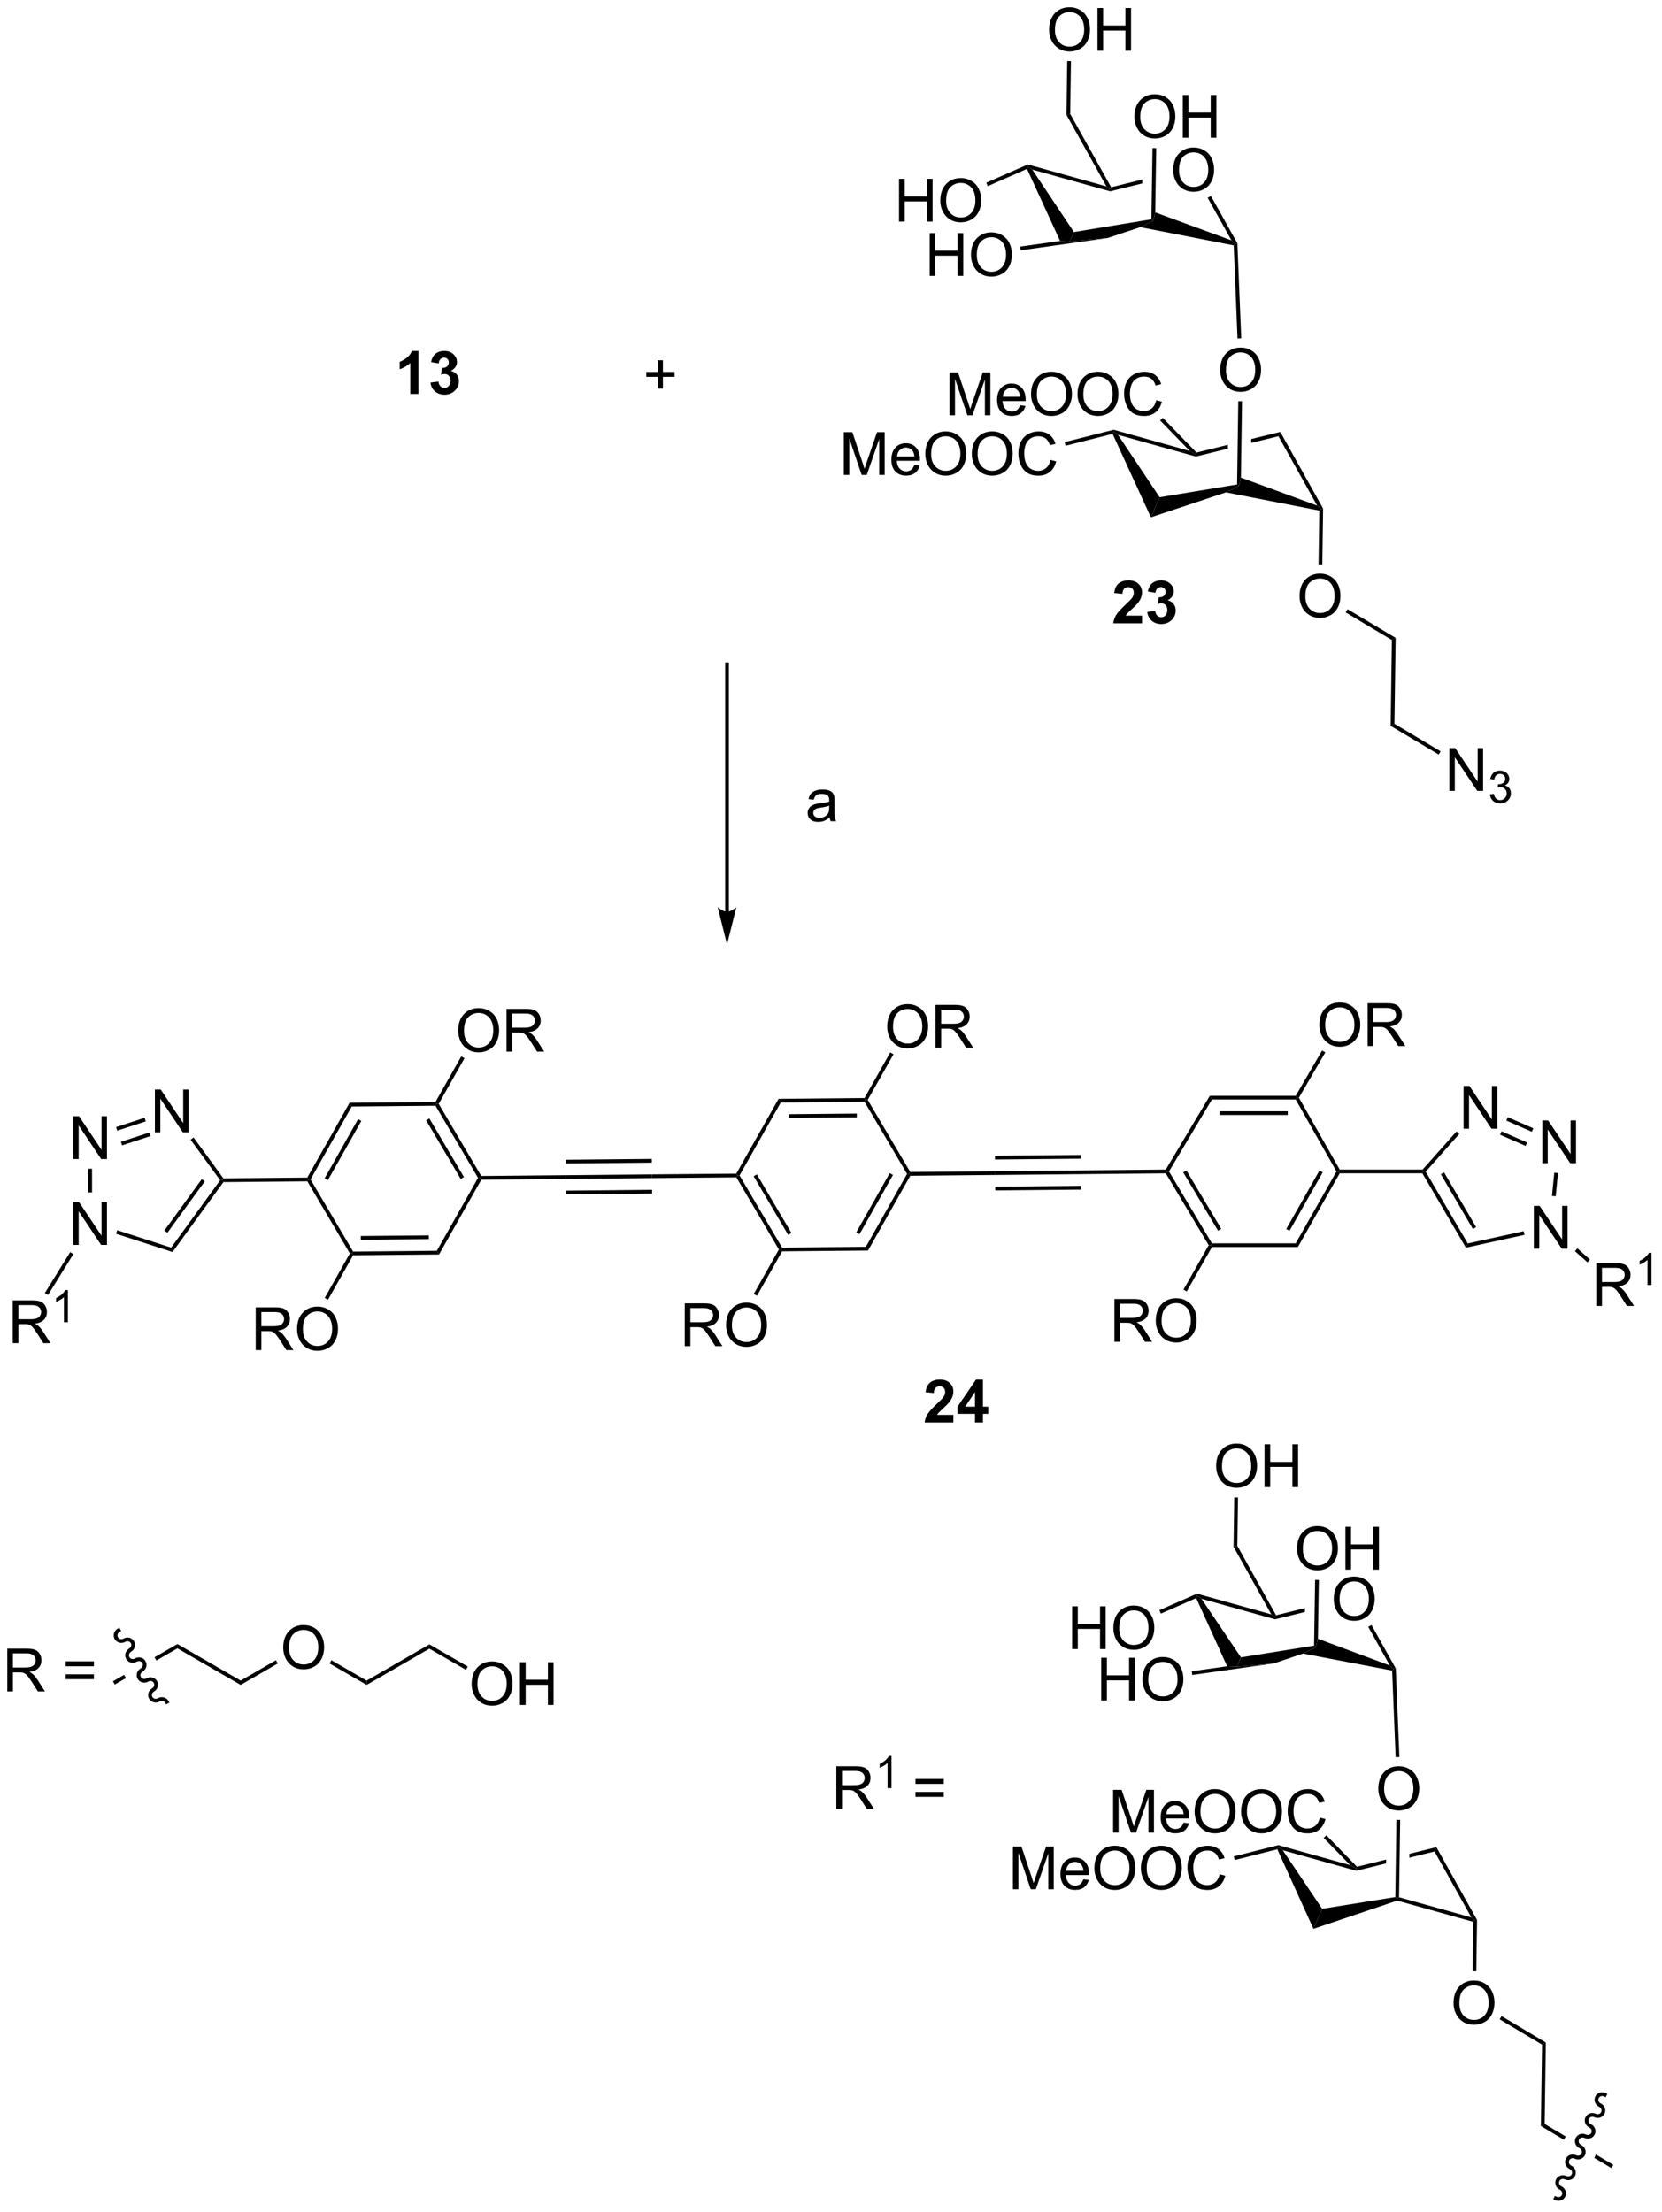 <?xml version="1.0" encoding="UTF-8"?>
<!DOCTYPE svg PUBLIC '-//W3C//DTD SVG 1.0//EN'
          'http://www.w3.org/TR/2001/REC-SVG-20010904/DTD/svg10.dtd'>
<svg stroke-dasharray="none" shape-rendering="auto" xmlns="http://www.w3.org/2000/svg" font-family="'Dialog'" text-rendering="auto" width="305" fill-opacity="1" color-interpolation="auto" color-rendering="auto" preserveAspectRatio="xMidYMid meet" font-size="12px" viewBox="0 0 305 406" fill="black" xmlns:xlink="http://www.w3.org/1999/xlink" stroke="black" image-rendering="auto" stroke-miterlimit="10" stroke-linecap="square" stroke-linejoin="miter" font-style="normal" stroke-width="1" height="406" stroke-dashoffset="0" font-weight="normal" stroke-opacity="1"
><!--Generated by the Batik Graphics2D SVG Generator--><defs id="genericDefs"
  /><g
  ><defs id="defs1"
    ><clipPath clipPathUnits="userSpaceOnUse" id="clipPath1"
      ><path d="M2.25 1.611 L230.632 1.611 L230.632 305.853 L2.25 305.853 L2.25 1.611 Z"
      /></clipPath
      ><clipPath clipPathUnits="userSpaceOnUse" id="clipPath2"
      ><path d="M1.464 21.966 L1.464 317.748 L223.496 317.748 L223.496 21.966 Z"
      /></clipPath
    ></defs
    ><g transform="scale(1.333,1.333) translate(-2.25,-1.611) matrix(1.029,0,0,1.029,0.745,-20.983)"
    ><path d="M57.454 74.671 L56.358 74.671 L56.358 70.533 Q55.756 71.095 54.939 71.366 L54.939 70.369 Q55.368 70.228 55.871 69.837 Q56.376 69.444 56.564 68.921 L57.454 68.921 L57.454 74.671 ZM59.057 73.15 L60.12 73.022 Q60.169 73.428 60.391 73.645 Q60.614 73.858 60.932 73.858 Q61.271 73.858 61.502 73.6 Q61.737 73.343 61.737 72.905 Q61.737 72.491 61.513 72.249 Q61.292 72.007 60.971 72.007 Q60.76 72.007 60.466 72.087 L60.589 71.194 Q61.034 71.205 61.268 71.001 Q61.502 70.796 61.502 70.455 Q61.502 70.165 61.331 69.994 Q61.159 69.822 60.872 69.822 Q60.591 69.822 60.391 70.017 Q60.193 70.212 60.151 70.587 L59.138 70.415 Q59.245 69.897 59.456 69.587 Q59.669 69.275 60.049 69.098 Q60.432 68.921 60.904 68.921 Q61.714 68.921 62.2 69.436 Q62.604 69.858 62.604 70.389 Q62.604 71.142 61.779 71.593 Q62.271 71.697 62.565 72.064 Q62.862 72.431 62.862 72.952 Q62.862 73.705 62.31 74.238 Q61.76 74.77 60.94 74.77 Q60.161 74.77 59.648 74.322 Q59.138 73.874 59.057 73.15 Z" stroke="none" clip-path="url(#clipPath2)"
    /></g
    ><g transform="matrix(1.371,0,0,1.371,-2.008,-30.126)"
    ><path d="M2.436 248.421 L2.436 242.694 L4.975 242.694 Q5.741 242.694 6.139 242.848 Q6.538 243.001 6.775 243.392 Q7.014 243.783 7.014 244.257 Q7.014 244.866 6.618 245.285 Q6.225 245.702 5.4 245.814 Q5.702 245.96 5.858 246.1 Q6.189 246.405 6.486 246.861 L7.483 248.421 L6.53 248.421 L5.772 247.228 Q5.439 246.712 5.223 246.439 Q5.009 246.166 4.84 246.056 Q4.67 245.947 4.493 245.905 Q4.366 245.876 4.072 245.876 L3.194 245.876 L3.194 248.421 L2.436 248.421 ZM3.194 245.22 L4.822 245.22 Q5.342 245.22 5.634 245.113 Q5.928 245.007 6.079 244.77 Q6.233 244.533 6.233 244.257 Q6.233 243.85 5.936 243.59 Q5.642 243.327 5.006 243.327 L3.194 243.327 L3.194 245.22 ZM14.033 245.054 L10.251 245.054 L10.251 244.397 L14.033 244.397 L14.033 245.054 ZM14.033 246.791 L10.251 246.791 L10.251 246.134 L14.033 246.134 L14.033 246.791 Z" stroke="none" clip-path="url(#clipPath2)"
    /></g
    ><g transform="matrix(1.371,0,0,1.371,-2.008,-30.126)"
    ><path d="M25.211 242.084 L22.147 243.853 L22.147 243.853 L22.397 244.286 L22.397 244.286 L25.211 242.661 L25.211 242.084 ZM18.077 246.203 L16.581 247.066 L16.831 247.5 L18.327 246.636 L18.327 246.636 L18.077 246.203 Z" stroke="none" clip-path="url(#clipPath2)"
    /></g
    ><g transform="matrix(1.371,0,0,1.371,-2.008,-30.126)"
    ><path d="M25.211 242.661 L25.211 242.084 L33.68 246.973 L33.68 247.55 Z" stroke="none" clip-path="url(#clipPath2)"
    /></g
    ><g transform="matrix(1.371,0,0,1.371,-2.008,-30.126)"
    ><path d="M39.374 242.58 Q39.374 241.153 40.139 240.348 Q40.905 239.541 42.116 239.541 Q42.908 239.541 43.543 239.921 Q44.181 240.299 44.514 240.976 Q44.85 241.653 44.85 242.512 Q44.85 243.385 44.499 244.072 Q44.147 244.76 43.502 245.114 Q42.858 245.468 42.111 245.468 Q41.304 245.468 40.666 245.077 Q40.03 244.684 39.702 244.01 Q39.374 243.332 39.374 242.58 ZM40.155 242.59 Q40.155 243.627 40.71 244.223 Q41.267 244.817 42.108 244.817 Q42.962 244.817 43.514 244.215 Q44.069 243.614 44.069 242.51 Q44.069 241.809 43.832 241.288 Q43.595 240.767 43.139 240.481 Q42.686 240.192 42.119 240.192 Q41.314 240.192 40.733 240.746 Q40.155 241.299 40.155 242.59 Z" stroke="none" clip-path="url(#clipPath2)"
    /></g
    ><g transform="matrix(1.371,0,0,1.371,-2.008,-30.126)"
    ><path d="M33.68 247.55 L33.68 246.973 L38.399 244.248 L38.649 244.681 Z" stroke="none" clip-path="url(#clipPath2)"
    /></g
    ><g transform="matrix(1.371,0,0,1.371,-2.008,-30.126)"
    ><path d="M45.578 244.684 L45.828 244.251 L50.542 246.973 L50.542 247.55 Z" stroke="none" clip-path="url(#clipPath2)"
    /></g
    ><g transform="matrix(1.371,0,0,1.371,-2.008,-30.126)"
    ><path d="M50.542 247.55 L50.542 246.973 L58.937 242.126 L58.937 242.704 Z" stroke="none" clip-path="url(#clipPath2)"
    /></g
    ><g transform="matrix(1.371,0,0,1.371,-2.008,-30.126)"
    ><path d="M64.594 247.448 Q64.594 246.021 65.359 245.216 Q66.125 244.409 67.336 244.409 Q68.128 244.409 68.763 244.789 Q69.401 245.166 69.734 245.844 Q70.07 246.521 70.07 247.38 Q70.07 248.252 69.719 248.94 Q69.367 249.627 68.721 249.982 Q68.078 250.336 67.331 250.336 Q66.523 250.336 65.885 249.945 Q65.25 249.552 64.922 248.877 Q64.594 248.2 64.594 247.448 ZM65.375 247.458 Q65.375 248.494 65.93 249.091 Q66.487 249.685 67.328 249.685 Q68.182 249.685 68.734 249.083 Q69.289 248.482 69.289 247.377 Q69.289 246.677 69.052 246.156 Q68.815 245.635 68.359 245.349 Q67.906 245.06 67.339 245.06 Q66.534 245.06 65.953 245.614 Q65.375 246.166 65.375 247.458 ZM71.069 250.237 L71.069 244.51 L71.827 244.51 L71.827 246.862 L74.803 246.862 L74.803 244.51 L75.561 244.51 L75.561 250.237 L74.803 250.237 L74.803 247.536 L71.827 247.536 L71.827 250.237 L71.069 250.237 Z" stroke="none" clip-path="url(#clipPath2)"
    /></g
    ><g transform="matrix(1.371,0,0,1.371,-2.008,-30.126)"
    ><path d="M58.937 242.704 L58.937 242.126 L64.078 245.095 L63.828 245.528 Z" stroke="none" clip-path="url(#clipPath2)"
    /></g
    ><g transform="matrix(1.371,0,0,1.371,-2.008,-30.126)"
    ><path d="M17.222 240.021 C16.72 240.311 16.54 240.941 16.821 241.428 C17.102 241.915 17.737 242.074 18.239 241.784 C18.503 241.632 18.832 241.71 18.975 241.958 C19.118 242.205 19.021 242.529 18.758 242.681 C18.256 242.971 18.076 243.601 18.357 244.088 C18.638 244.575 19.273 244.735 19.776 244.445 C20.038 244.293 20.368 244.37 20.511 244.618 C20.654 244.866 20.557 245.19 20.294 245.342 C19.791 245.632 19.612 246.261 19.893 246.748 C20.174 247.235 20.809 247.395 21.311 247.105 C21.575 246.953 21.904 247.031 22.047 247.279 C22.19 247.526 22.093 247.85 21.83 248.002 C21.327 248.292 21.148 248.922 21.429 249.409 C21.71 249.896 22.345 250.055 22.848 249.766 C23.11 249.614 23.44 249.691 23.583 249.939 L23.708 250.155 L24.141 249.906 L24.016 249.689 C23.735 249.202 23.1 249.042 22.598 249.332 C22.335 249.484 22.005 249.407 21.862 249.159 C21.719 248.911 21.817 248.587 22.079 248.435 C22.582 248.145 22.761 247.516 22.48 247.029 C22.199 246.542 21.564 246.382 21.062 246.672 C20.799 246.824 20.469 246.746 20.326 246.499 C20.183 246.251 20.28 245.927 20.544 245.775 C21.046 245.485 21.225 244.855 20.944 244.368 C20.663 243.881 20.028 243.722 19.526 244.012 C19.263 244.163 18.933 244.086 18.79 243.838 C18.647 243.59 18.744 243.266 19.008 243.114 C19.51 242.825 19.689 242.195 19.408 241.708 C19.127 241.221 18.492 241.061 17.99 241.351 C17.727 241.503 17.398 241.425 17.254 241.178 C17.111 240.93 17.209 240.606 17.471 240.454 L17.688 240.329 L17.438 239.896 L17.222 240.021 Z" stroke="none" clip-path="url(#clipPath2)"
    /></g
    ><g transform="matrix(1.371,0,0,1.371,-2.008,-30.126)"
    ><path d="M48.253 169.618 L48.546 170.115 L43.031 179.876 L42.742 179.879 L42.595 179.63 ZM49.396 171.803 L44.914 179.734 L45.35 179.98 L49.831 172.049 Z" stroke="none" clip-path="url(#clipPath2)"
    /></g
    ><g transform="matrix(1.371,0,0,1.371,-2.008,-30.126)"
    ><path d="M42.6 180.13 L42.742 179.879 L43.031 179.876 L48.726 189.533 L48.584 189.785 L48.295 189.787 Z" stroke="none" clip-path="url(#clipPath2)"
    /></g
    ><g transform="matrix(1.371,0,0,1.371,-2.008,-30.126)"
    ><path d="M48.73 190.033 L48.584 189.785 L48.726 189.533 L59.937 189.429 L60.23 189.927 ZM49.762 187.954 L58.871 187.869 L58.867 187.369 L49.757 187.454 Z" stroke="none" clip-path="url(#clipPath2)"
    /></g
    ><g transform="matrix(1.371,0,0,1.371,-2.008,-30.126)"
    ><path d="M60.23 189.927 L59.937 189.429 L65.452 179.669 L65.741 179.666 L65.888 179.915 Z" stroke="none" clip-path="url(#clipPath2)"
    /></g
    ><g transform="matrix(1.371,0,0,1.371,-2.008,-30.126)"
    ><path d="M65.883 179.415 L65.741 179.666 L65.452 179.669 L59.757 170.012 L59.899 169.76 L60.188 169.758 ZM63.566 179.561 L58.938 171.714 L58.508 171.968 L63.135 179.815 Z" stroke="none" clip-path="url(#clipPath2)"
    /></g
    ><g transform="matrix(1.371,0,0,1.371,-2.008,-30.126)"
    ><path d="M59.752 169.512 L59.899 169.76 L59.757 170.012 L48.546 170.115 L48.253 169.618 Z" stroke="none" clip-path="url(#clipPath2)"
    /></g
    ><g transform="matrix(1.371,0,0,1.371,-2.008,-30.126)"
    ><path d="M65.888 179.915 L65.741 179.666 L65.883 179.415 L77.236 179.31 L77.245 179.81 Z" stroke="none" clip-path="url(#clipPath2)"
    /></g
    ><g transform="matrix(1.371,0,0,1.371,-2.008,-30.126)"
    ><path d="M42.595 179.63 L42.742 179.879 L42.6 180.13 L31.37 180.234 L31.242 179.985 L31.369 179.734 Z" stroke="none" clip-path="url(#clipPath2)"
    /></g
    ><g transform="matrix(1.371,0,0,1.371,-2.008,-30.126)"
    ><path d="M62.795 159.978 Q62.795 158.551 63.56 157.746 Q64.326 156.939 65.537 156.939 Q66.329 156.939 66.964 157.319 Q67.602 157.697 67.936 158.374 Q68.272 159.051 68.272 159.91 Q68.272 160.782 67.92 161.47 Q67.568 162.157 66.922 162.512 Q66.279 162.866 65.532 162.866 Q64.725 162.866 64.087 162.475 Q63.451 162.082 63.123 161.407 Q62.795 160.731 62.795 159.978 ZM63.576 159.988 Q63.576 161.025 64.131 161.621 Q64.688 162.215 65.529 162.215 Q66.383 162.215 66.936 161.613 Q67.49 161.012 67.49 159.907 Q67.49 159.207 67.253 158.686 Q67.016 158.165 66.561 157.879 Q66.107 157.59 65.54 157.59 Q64.735 157.59 64.154 158.144 Q63.576 158.697 63.576 159.988 ZM69.26 162.767 L69.26 157.04 L71.799 157.04 Q72.564 157.04 72.963 157.194 Q73.361 157.348 73.598 157.738 Q73.838 158.129 73.838 158.603 Q73.838 159.212 73.442 159.631 Q73.049 160.048 72.223 160.16 Q72.525 160.306 72.682 160.447 Q73.012 160.751 73.309 161.207 L74.307 162.767 L73.353 162.767 L72.596 161.574 Q72.262 161.059 72.046 160.785 Q71.833 160.512 71.663 160.402 Q71.494 160.293 71.317 160.251 Q71.189 160.223 70.895 160.223 L70.018 160.223 L70.018 162.767 L69.26 162.767 ZM70.018 159.566 L71.645 159.566 Q72.166 159.566 72.458 159.46 Q72.752 159.353 72.903 159.116 Q73.057 158.879 73.057 158.603 Q73.057 158.197 72.76 157.936 Q72.466 157.673 71.83 157.673 L70.018 157.673 L70.018 159.566 Z" stroke="none" clip-path="url(#clipPath2)"
    /></g
    ><g transform="matrix(1.371,0,0,1.371,-2.008,-30.126)"
    ><path d="M60.188 169.758 L59.899 169.76 L59.752 169.512 L63.205 163.403 L63.64 163.649 Z" stroke="none" clip-path="url(#clipPath2)"
    /></g
    ><g transform="matrix(1.371,0,0,1.371,-2.008,-30.126)"
    ><path d="M35.694 202.728 L35.694 197.001 L38.233 197.001 Q38.999 197.001 39.397 197.155 Q39.796 197.309 40.033 197.7 Q40.272 198.09 40.272 198.564 Q40.272 199.173 39.877 199.593 Q39.483 200.009 38.658 200.121 Q38.96 200.267 39.116 200.408 Q39.447 200.713 39.744 201.168 L40.741 202.728 L39.788 202.728 L39.03 201.535 Q38.697 201.02 38.481 200.746 Q38.267 200.473 38.098 200.363 Q37.929 200.254 37.752 200.213 Q37.624 200.184 37.33 200.184 L36.452 200.184 L36.452 202.728 L35.694 202.728 ZM36.452 199.528 L38.08 199.528 Q38.6 199.528 38.892 199.421 Q39.186 199.314 39.337 199.077 Q39.491 198.84 39.491 198.564 Q39.491 198.158 39.194 197.897 Q38.9 197.634 38.264 197.634 L36.452 197.634 L36.452 199.528 ZM41.229 199.939 Q41.229 198.512 41.995 197.707 Q42.761 196.9 43.971 196.9 Q44.763 196.9 45.399 197.28 Q46.037 197.658 46.37 198.335 Q46.706 199.012 46.706 199.871 Q46.706 200.744 46.354 201.431 Q46.003 202.119 45.357 202.473 Q44.714 202.827 43.966 202.827 Q43.159 202.827 42.521 202.436 Q41.886 202.043 41.557 201.369 Q41.229 200.692 41.229 199.939 ZM42.011 199.95 Q42.011 200.986 42.565 201.582 Q43.123 202.176 43.964 202.176 Q44.818 202.176 45.37 201.575 Q45.925 200.973 45.925 199.869 Q45.925 199.168 45.688 198.647 Q45.451 198.126 44.995 197.84 Q44.542 197.551 43.974 197.551 Q43.169 197.551 42.589 198.106 Q42.011 198.658 42.011 199.95 Z" stroke="none" clip-path="url(#clipPath2)"
    /></g
    ><g transform="matrix(1.371,0,0,1.371,-2.008,-30.126)"
    ><path d="M48.295 189.787 L48.584 189.785 L48.73 190.033 L45.366 195.988 L44.93 195.742 Z" stroke="none" clip-path="url(#clipPath2)"
    /></g
    ><g transform="matrix(1.371,0,0,1.371,-2.008,-30.126)"
    ><path d="M117.655 189.397 L117.362 188.899 L122.877 179.139 L123.166 179.136 L123.312 179.385 ZM116.512 187.212 L120.993 179.281 L120.558 179.035 L116.076 186.966 Z" stroke="none" clip-path="url(#clipPath2)"
    /></g
    ><g transform="matrix(1.371,0,0,1.371,-2.008,-30.126)"
    ><path d="M123.308 178.885 L123.166 179.136 L122.877 179.139 L117.182 169.482 L117.324 169.23 L117.613 169.228 Z" stroke="none" clip-path="url(#clipPath2)"
    /></g
    ><g transform="matrix(1.371,0,0,1.371,-2.008,-30.126)"
    ><path d="M117.177 168.982 L117.324 169.23 L117.182 169.482 L105.971 169.585 L105.678 169.088 ZM116.146 171.061 L107.036 171.146 L107.041 171.646 L116.15 171.561 Z" stroke="none" clip-path="url(#clipPath2)"
    /></g
    ><g transform="matrix(1.371,0,0,1.371,-2.008,-30.126)"
    ><path d="M105.678 169.088 L105.971 169.585 L100.455 179.346 L100.167 179.349 L100.02 179.1 Z" stroke="none" clip-path="url(#clipPath2)"
    /></g
    ><g transform="matrix(1.371,0,0,1.371,-2.008,-30.126)"
    ><path d="M100.025 179.6 L100.167 179.349 L100.455 179.346 L106.151 189.003 L106.009 189.255 L105.72 189.257 ZM102.342 179.454 L106.969 187.301 L107.4 187.047 L102.772 179.2 Z" stroke="none" clip-path="url(#clipPath2)"
    /></g
    ><g transform="matrix(1.371,0,0,1.371,-2.008,-30.126)"
    ><path d="M106.155 189.503 L106.009 189.255 L106.151 189.003 L117.362 188.899 L117.655 189.397 Z" stroke="none" clip-path="url(#clipPath2)"
    /></g
    ><g transform="matrix(1.371,0,0,1.371,-2.008,-30.126)"
    ><path d="M123.312 179.385 L123.166 179.136 L123.308 178.885 L134.661 178.78 L134.67 179.28 Z" stroke="none" clip-path="url(#clipPath2)"
    /></g
    ><g transform="matrix(1.371,0,0,1.371,-2.008,-30.126)"
    ><path d="M93.119 202.198 L93.119 196.471 L95.658 196.471 Q96.424 196.471 96.822 196.625 Q97.221 196.779 97.458 197.169 Q97.697 197.56 97.697 198.034 Q97.697 198.643 97.302 199.063 Q96.908 199.479 96.083 199.591 Q96.385 199.737 96.541 199.878 Q96.872 200.183 97.169 200.638 L98.166 202.198 L97.213 202.198 L96.455 201.005 Q96.122 200.49 95.906 200.216 Q95.692 199.943 95.523 199.833 Q95.354 199.724 95.177 199.683 Q95.049 199.654 94.755 199.654 L93.877 199.654 L93.877 202.198 L93.119 202.198 ZM93.877 198.998 L95.505 198.998 Q96.025 198.998 96.317 198.891 Q96.611 198.784 96.762 198.547 Q96.916 198.31 96.916 198.034 Q96.916 197.628 96.619 197.367 Q96.325 197.104 95.689 197.104 L93.877 197.104 L93.877 198.998 ZM98.654 199.409 Q98.654 197.982 99.42 197.177 Q100.186 196.37 101.397 196.37 Q102.188 196.37 102.824 196.75 Q103.462 197.128 103.795 197.805 Q104.131 198.482 104.131 199.341 Q104.131 200.214 103.779 200.901 Q103.428 201.589 102.782 201.943 Q102.139 202.297 101.391 202.297 Q100.584 202.297 99.946 201.906 Q99.311 201.513 98.983 200.839 Q98.654 200.162 98.654 199.409 ZM99.436 199.419 Q99.436 200.456 99.99 201.052 Q100.548 201.646 101.389 201.646 Q102.243 201.646 102.795 201.044 Q103.35 200.443 103.35 199.339 Q103.35 198.638 103.113 198.117 Q102.876 197.596 102.42 197.31 Q101.967 197.021 101.399 197.021 Q100.594 197.021 100.014 197.576 Q99.436 198.128 99.436 199.419 Z" stroke="none" clip-path="url(#clipPath2)"
    /></g
    ><g transform="matrix(1.371,0,0,1.371,-2.008,-30.126)"
    ><path d="M105.72 189.257 L106.009 189.255 L106.155 189.503 L102.791 195.458 L102.355 195.212 Z" stroke="none" clip-path="url(#clipPath2)"
    /></g
    ><g transform="matrix(1.371,0,0,1.371,-2.008,-30.126)"
    ><path d="M120.22 159.448 Q120.22 158.021 120.986 157.216 Q121.751 156.409 122.962 156.409 Q123.754 156.409 124.389 156.789 Q125.027 157.167 125.361 157.844 Q125.697 158.521 125.697 159.38 Q125.697 160.252 125.345 160.94 Q124.993 161.627 124.347 161.982 Q123.704 162.336 122.957 162.336 Q122.15 162.336 121.512 161.945 Q120.876 161.552 120.548 160.877 Q120.22 160.2 120.22 159.448 ZM121.001 159.458 Q121.001 160.495 121.556 161.091 Q122.113 161.685 122.954 161.685 Q123.808 161.685 124.361 161.083 Q124.915 160.482 124.915 159.377 Q124.915 158.677 124.678 158.156 Q124.441 157.635 123.986 157.349 Q123.532 157.06 122.965 157.06 Q122.16 157.06 121.579 157.614 Q121.001 158.167 121.001 159.458 ZM126.685 162.237 L126.685 156.51 L129.224 156.51 Q129.989 156.51 130.388 156.664 Q130.786 156.817 131.023 157.208 Q131.263 157.599 131.263 158.073 Q131.263 158.682 130.867 159.101 Q130.474 159.518 129.648 159.63 Q129.95 159.776 130.107 159.917 Q130.437 160.221 130.734 160.677 L131.732 162.237 L130.779 162.237 L130.021 161.044 Q129.687 160.529 129.471 160.255 Q129.258 159.982 129.088 159.872 Q128.919 159.763 128.742 159.721 Q128.614 159.692 128.32 159.692 L127.443 159.692 L127.443 162.237 L126.685 162.237 ZM127.443 159.036 L129.07 159.036 Q129.591 159.036 129.883 158.929 Q130.177 158.823 130.328 158.586 Q130.482 158.349 130.482 158.073 Q130.482 157.667 130.185 157.406 Q129.891 157.143 129.255 157.143 L127.443 157.143 L127.443 159.036 Z" stroke="none" clip-path="url(#clipPath2)"
    /></g
    ><g transform="matrix(1.371,0,0,1.371,-2.008,-30.126)"
    ><path d="M117.613 169.228 L117.324 169.23 L117.177 168.982 L120.629 162.873 L121.065 163.119 Z" stroke="none" clip-path="url(#clipPath2)"
    /></g
    ><g transform="matrix(1.371,0,0,1.371,-2.008,-30.126)"
    ><path d="M134.67 179.28 L134.661 178.78 L146.154 178.669 L146.159 179.169 ZM134.648 177.211 L146.139 177.1 L146.134 176.6 L134.643 176.711 ZM134.688 181.348 L146.179 181.237 L146.174 180.737 L134.683 180.848 Z" stroke="none" clip-path="url(#clipPath2)"
    /></g
    ><g transform="matrix(1.371,0,0,1.371,-2.008,-30.126)"
    ><path d="M146.159 179.169 L146.154 178.669 L157.505 178.559 L157.648 178.808 L157.507 179.059 Z" stroke="none" clip-path="url(#clipPath2)"
    /></g
    ><g transform="matrix(1.371,0,0,1.371,-2.008,-30.126)"
    ><path d="M77.245 179.81 L77.236 179.31 L88.727 179.199 L88.736 179.699 ZM77.223 177.741 L88.714 177.63 L88.709 177.13 L77.218 177.241 ZM77.263 181.878 L88.753 181.767 L88.748 181.267 L77.258 181.378 Z" stroke="none" clip-path="url(#clipPath2)"
    /></g
    ><g transform="matrix(1.371,0,0,1.371,-2.008,-30.126)"
    ><path d="M88.736 179.699 L88.727 179.199 L100.02 179.1 L100.167 179.349 L100.025 179.6 Z" stroke="none" clip-path="url(#clipPath2)"
    /></g
    ><g transform="matrix(1.371,0,0,1.371,-2.008,-30.126)"
    ><path d="M157.507 179.059 L157.648 178.808 L157.939 178.808 L163.685 188.432 L163.543 188.682 L163.254 188.685 ZM159.844 178.936 L164.503 186.74 L164.933 186.484 L160.274 178.679 Z" stroke="none" clip-path="url(#clipPath2)"
    /></g
    ><g transform="matrix(1.371,0,0,1.371,-2.008,-30.126)"
    ><path d="M163.689 188.932 L163.543 188.682 L163.685 188.432 L174.896 188.432 L175.187 188.932 Z" stroke="none" clip-path="url(#clipPath2)"
    /></g
    ><g transform="matrix(1.371,0,0,1.371,-2.008,-30.126)"
    ><path d="M175.187 188.932 L174.896 188.432 L180.358 178.808 L180.646 178.808 L180.791 179.058 ZM174.069 186.762 L178.513 178.931 L178.078 178.684 L173.634 186.515 Z" stroke="none" clip-path="url(#clipPath2)"
    /></g
    ><g transform="matrix(1.371,0,0,1.371,-2.008,-30.126)"
    ><path d="M180.791 178.558 L180.646 178.808 L180.358 178.808 L174.896 169.183 L175.042 168.933 L175.33 168.935 Z" stroke="none" clip-path="url(#clipPath2)"
    /></g
    ><g transform="matrix(1.371,0,0,1.371,-2.008,-30.126)"
    ><path d="M174.898 168.683 L175.042 168.933 L174.896 169.183 L163.685 169.183 L163.401 168.683 ZM173.837 170.753 L164.718 170.753 L164.718 171.253 L173.837 171.253 Z" stroke="none" clip-path="url(#clipPath2)"
    /></g
    ><g transform="matrix(1.371,0,0,1.371,-2.008,-30.126)"
    ><path d="M163.401 168.683 L163.685 169.183 L157.939 178.808 L157.648 178.808 L157.505 178.559 Z" stroke="none" clip-path="url(#clipPath2)"
    /></g
    ><g transform="matrix(1.371,0,0,1.371,-2.008,-30.126)"
    ><path d="M150.634 201.614 L150.634 195.888 L153.173 195.888 Q153.939 195.888 154.337 196.042 Q154.736 196.195 154.972 196.586 Q155.212 196.976 155.212 197.45 Q155.212 198.06 154.816 198.479 Q154.423 198.896 153.597 199.008 Q153.9 199.154 154.056 199.294 Q154.387 199.599 154.684 200.055 L155.681 201.614 L154.728 201.614 L153.97 200.422 Q153.637 199.906 153.421 199.633 Q153.207 199.359 153.038 199.25 Q152.868 199.141 152.691 199.099 Q152.564 199.07 152.269 199.07 L151.392 199.07 L151.392 201.614 L150.634 201.614 ZM151.392 198.414 L153.019 198.414 Q153.54 198.414 153.832 198.307 Q154.126 198.2 154.277 197.964 Q154.431 197.726 154.431 197.45 Q154.431 197.044 154.134 196.784 Q153.84 196.521 153.204 196.521 L151.392 196.521 L151.392 198.414 ZM156.169 198.825 Q156.169 197.398 156.935 196.594 Q157.7 195.786 158.911 195.786 Q159.703 195.786 160.338 196.167 Q160.976 196.544 161.31 197.221 Q161.646 197.898 161.646 198.758 Q161.646 199.63 161.294 200.318 Q160.943 201.005 160.297 201.359 Q159.654 201.714 158.906 201.714 Q158.099 201.714 157.461 201.323 Q156.825 200.93 156.497 200.255 Q156.169 199.578 156.169 198.825 ZM156.95 198.836 Q156.95 199.872 157.505 200.469 Q158.062 201.062 158.904 201.062 Q159.758 201.062 160.31 200.461 Q160.864 199.859 160.864 198.755 Q160.864 198.055 160.627 197.534 Q160.391 197.013 159.935 196.726 Q159.482 196.437 158.914 196.437 Q158.109 196.437 157.529 196.992 Q156.95 197.544 156.95 198.836 Z" stroke="none" clip-path="url(#clipPath2)"
    /></g
    ><g transform="matrix(1.371,0,0,1.371,-2.008,-30.126)"
    ><path d="M163.254 188.685 L163.543 188.682 L163.689 188.932 L160.314 194.877 L159.879 194.63 Z" stroke="none" clip-path="url(#clipPath2)"
    /></g
    ><g transform="matrix(1.371,0,0,1.371,-2.008,-30.126)"
    ><path d="M178.066 159.225 Q178.066 157.798 178.832 156.993 Q179.598 156.186 180.809 156.186 Q181.6 156.186 182.236 156.566 Q182.874 156.943 183.207 157.62 Q183.543 158.298 183.543 159.157 Q183.543 160.029 183.191 160.717 Q182.84 161.404 182.194 161.758 Q181.551 162.113 180.803 162.113 Q179.996 162.113 179.358 161.722 Q178.723 161.329 178.394 160.654 Q178.066 159.977 178.066 159.225 ZM178.848 159.235 Q178.848 160.272 179.402 160.868 Q179.96 161.462 180.801 161.462 Q181.655 161.462 182.207 160.86 Q182.762 160.258 182.762 159.154 Q182.762 158.454 182.525 157.933 Q182.288 157.412 181.832 157.126 Q181.379 156.837 180.811 156.837 Q180.006 156.837 179.426 157.391 Q178.848 157.943 178.848 159.235 ZM184.531 162.014 L184.531 156.287 L187.07 156.287 Q187.836 156.287 188.234 156.441 Q188.633 156.594 188.87 156.985 Q189.109 157.376 189.109 157.85 Q189.109 158.459 188.714 158.878 Q188.32 159.295 187.495 159.407 Q187.797 159.553 187.953 159.693 Q188.284 159.998 188.581 160.454 L189.578 162.014 L188.625 162.014 L187.867 160.821 Q187.534 160.305 187.318 160.032 Q187.104 159.758 186.935 159.649 Q186.766 159.54 186.589 159.498 Q186.461 159.469 186.167 159.469 L185.289 159.469 L185.289 162.014 L184.531 162.014 ZM185.289 158.813 L186.917 158.813 Q187.438 158.813 187.729 158.706 Q188.024 158.6 188.174 158.363 Q188.328 158.126 188.328 157.85 Q188.328 157.443 188.031 157.183 Q187.737 156.92 187.102 156.92 L185.289 156.92 L185.289 158.813 Z" stroke="none" clip-path="url(#clipPath2)"
    /></g
    ><g transform="matrix(1.371,0,0,1.371,-2.008,-30.126)"
    ><path d="M175.33 168.935 L175.042 168.933 L174.898 168.683 L178.43 162.618 L178.862 162.869 Z" stroke="none" clip-path="url(#clipPath2)"
    /></g
    ><g transform="matrix(1.371,0,0,1.371,-2.008,-30.126)"
    ><path d="M180.791 179.058 L180.646 178.808 L180.791 178.558 L191.883 178.558 L191.996 178.808 L191.852 179.058 Z" stroke="none" clip-path="url(#clipPath2)"
    /></g
    ><g transform="matrix(1.371,0,0,1.371,-2.008,-30.126)"
    ><path d="M206.776 189.145 L206.776 183.418 L207.554 183.418 L210.562 187.913 L210.562 183.418 L211.289 183.418 L211.289 189.145 L210.51 189.145 L207.502 184.645 L207.502 189.145 L206.776 189.145 Z" stroke="none" clip-path="url(#clipPath2)"
    /></g
    ><g transform="matrix(1.371,0,0,1.371,-2.008,-30.126)"
    ><path d="M207.906 177.701 L207.906 171.974 L208.685 171.974 L211.693 176.469 L211.693 171.974 L212.419 171.974 L212.419 177.701 L211.641 177.701 L208.633 173.201 L208.633 177.701 L207.906 177.701 Z" stroke="none" clip-path="url(#clipPath2)"
    /></g
    ><g transform="matrix(1.371,0,0,1.371,-2.008,-30.126)"
    ><path d="M197.372 173.089 L197.372 167.362 L198.15 167.362 L201.158 171.857 L201.158 167.362 L201.885 167.362 L201.885 173.089 L201.106 173.089 L198.098 168.589 L198.098 173.089 L197.372 173.089 Z" stroke="none" clip-path="url(#clipPath2)"
    /></g
    ><g transform="matrix(1.371,0,0,1.371,-2.008,-30.126)"
    ><path d="M191.852 179.058 L191.996 178.808 L192.303 178.838 L197.931 188.448 L197.684 189.014 ZM194.326 179.186 L198.618 186.513 L199.049 186.261 L194.758 178.933 Z" stroke="none" clip-path="url(#clipPath2)"
    /></g
    ><g transform="matrix(1.371,0,0,1.371,-2.008,-30.126)"
    ><path d="M197.684 189.014 L197.931 188.448 L205.422 186.807 L205.529 187.295 Z" stroke="none" clip-path="url(#clipPath2)"
    /></g
    ><g transform="matrix(1.371,0,0,1.371,-2.008,-30.126)"
    ><path d="M209.701 182.135 L209.203 182.086 L209.511 178.976 L210.008 179.025 Z" stroke="none" clip-path="url(#clipPath2)"
    /></g
    ><g transform="matrix(1.371,0,0,1.371,-2.008,-30.126)"
    ><path d="M206.707 173.036 L206.506 173.494 L203.087 171.997 L203.288 171.539 ZM205.876 174.932 L202.458 173.435 L202.257 173.893 L205.676 175.39 Z" stroke="none" clip-path="url(#clipPath2)"
    /></g
    ><g transform="matrix(1.371,0,0,1.371,-2.008,-30.126)"
    ><path d="M196.419 173.457 L196.793 173.789 L192.303 178.838 L191.996 178.808 L191.883 178.558 Z" stroke="none" clip-path="url(#clipPath2)"
    /></g
    ><g transform="matrix(1.371,0,0,1.371,-2.008,-30.126)"
    ><path d="M22.199 173.57 L22.199 167.843 L22.978 167.843 L25.986 172.338 L25.986 167.843 L26.712 167.843 L26.712 173.57 L25.933 173.57 L22.926 169.07 L22.926 173.57 L22.199 173.57 Z" stroke="none" clip-path="url(#clipPath2)"
    /></g
    ><g transform="matrix(1.371,0,0,1.371,-2.008,-30.126)"
    ><path d="M11.269 177.145 L11.269 171.418 L12.047 171.418 L15.055 175.913 L15.055 171.418 L15.782 171.418 L15.782 177.145 L15.003 177.145 L11.995 172.645 L11.995 177.145 L11.269 177.145 Z" stroke="none" clip-path="url(#clipPath2)"
    /></g
    ><g transform="matrix(1.371,0,0,1.371,-2.008,-30.126)"
    ><path d="M11.269 188.645 L11.269 182.918 L12.047 182.918 L15.055 187.413 L15.055 182.918 L15.782 182.918 L15.782 188.645 L15.003 188.645 L11.995 184.145 L11.995 188.645 L11.269 188.645 Z" stroke="none" clip-path="url(#clipPath2)"
    /></g
    ><g transform="matrix(1.371,0,0,1.371,-2.008,-30.126)"
    ><path d="M31.369 179.734 L31.242 179.985 L30.933 179.986 L26.973 174.557 L27.377 174.262 Z" stroke="none" clip-path="url(#clipPath2)"
    /></g
    ><g transform="matrix(1.371,0,0,1.371,-2.008,-30.126)"
    ><path d="M20.821 171.623 L20.977 172.099 L17.162 173.346 L17.007 172.871 ZM21.465 173.591 L17.65 174.838 L17.806 175.314 L21.62 174.066 Z" stroke="none" clip-path="url(#clipPath2)"
    /></g
    ><g transform="matrix(1.371,0,0,1.371,-2.008,-30.126)"
    ><path d="M13.284 178.445 L13.784 178.445 L13.784 181.61 L13.284 181.61 Z" stroke="none" clip-path="url(#clipPath2)"
    /></g
    ><g transform="matrix(1.371,0,0,1.371,-2.008,-30.126)"
    ><path d="M17.008 187.155 L17.161 186.679 L24.369 189.008 L24.56 189.596 Z" stroke="none" clip-path="url(#clipPath2)"
    /></g
    ><g transform="matrix(1.371,0,0,1.371,-2.008,-30.126)"
    ><path d="M24.56 189.596 L24.369 189.008 L30.933 179.986 L31.242 179.985 L31.37 180.234 ZM23.874 187.013 L28.879 180.134 L28.474 179.84 L23.47 186.719 Z" stroke="none" clip-path="url(#clipPath2)"
    /></g
    ><g transform="matrix(1.371,0,0,1.371,-2.008,-30.126)"
    ><path d="M215.14 196.812 L215.14 191.085 L217.679 191.085 Q218.445 191.085 218.843 191.239 Q219.242 191.392 219.479 191.783 Q219.718 192.174 219.718 192.648 Q219.718 193.257 219.323 193.676 Q218.929 194.093 218.104 194.205 Q218.406 194.351 218.562 194.491 Q218.893 194.796 219.19 195.252 L220.187 196.812 L219.234 196.812 L218.476 195.619 Q218.143 195.103 217.927 194.83 Q217.713 194.556 217.544 194.447 Q217.375 194.338 217.198 194.296 Q217.07 194.267 216.776 194.267 L215.898 194.267 L215.898 196.812 L215.14 196.812 ZM215.898 193.611 L217.526 193.611 Q218.047 193.611 218.338 193.504 Q218.632 193.398 218.784 193.161 Q218.937 192.924 218.937 192.648 Q218.937 192.241 218.64 191.981 Q218.346 191.718 217.711 191.718 L215.898 191.718 L215.898 193.611 Z" stroke="none" clip-path="url(#clipPath2)"
    /></g
    ><g transform="matrix(1.371,0,0,1.371,-2.008,-30.126)"
    ><path d="M222.524 194.012 L221.996 194.012 L221.996 190.65 Q221.805 190.832 221.496 191.014 Q221.188 191.195 220.942 191.287 L220.942 190.777 Q221.383 190.568 221.713 190.273 Q222.045 189.976 222.184 189.699 L222.524 189.699 L222.524 194.012 Z" stroke="none" clip-path="url(#clipPath2)"
    /></g
    ><g transform="matrix(1.371,0,0,1.371,-2.008,-30.126)"
    ><path d="M212.276 189.481 L212.608 189.107 L214.29 190.602 L213.957 190.976 Z" stroke="none" clip-path="url(#clipPath2)"
    /></g
    ><g transform="matrix(1.371,0,0,1.371,-2.008,-30.126)"
    ><path d="M3.17 201.796 L3.17 196.07 L5.709 196.07 Q6.474 196.07 6.873 196.223 Q7.271 196.377 7.508 196.768 Q7.748 197.158 7.748 197.632 Q7.748 198.242 7.352 198.661 Q6.959 199.077 6.133 199.19 Q6.435 199.335 6.592 199.476 Q6.922 199.781 7.219 200.236 L8.217 201.796 L7.263 201.796 L6.506 200.604 Q6.172 200.088 5.956 199.815 Q5.743 199.541 5.573 199.432 Q5.404 199.322 5.227 199.281 Q5.099 199.252 4.805 199.252 L3.928 199.252 L3.928 201.796 L3.17 201.796 ZM3.928 198.596 L5.555 198.596 Q6.076 198.596 6.368 198.489 Q6.662 198.382 6.813 198.145 Q6.967 197.908 6.967 197.632 Q6.967 197.226 6.67 196.966 Q6.375 196.702 5.74 196.702 L3.928 196.702 L3.928 198.596 Z" stroke="none" clip-path="url(#clipPath2)"
    /></g
    ><g transform="matrix(1.371,0,0,1.371,-2.008,-30.126)"
    ><path d="M10.553 198.996 L10.026 198.996 L10.026 195.635 Q9.834 195.817 9.526 195.998 Q9.217 196.18 8.971 196.272 L8.971 195.762 Q9.412 195.553 9.743 195.258 Q10.075 194.961 10.213 194.684 L10.553 194.684 L10.553 198.996 Z" stroke="none" clip-path="url(#clipPath2)"
    /></g
    ><g transform="matrix(1.371,0,0,1.371,-2.008,-30.126)"
    ><path d="M10.858 189.615 L11.283 189.878 L7.895 195.347 L7.47 195.084 Z" stroke="none" clip-path="url(#clipPath2)"
    /></g
    ><g transform="matrix(1.371,0,0,1.371,-2.008,-30.126)"
    ><path d="M150.389 80.059 L150.529 79.766 L151.109 80.188 L156.683 88.545 L155.516 91.231 Z" stroke="none" clip-path="url(#clipPath2)"
    /></g
    ><g transform="matrix(1.371,0,0,1.371,-2.008,-30.126)"
    ><path d="M155.516 91.231 L156.683 88.545 L167.054 86.84 L167.301 87.052 L165.565 87.892 Z" stroke="none" clip-path="url(#clipPath2)"
    /></g
    ><g transform="matrix(1.371,0,0,1.371,-2.008,-30.126)"
    ><path d="M165.565 87.892 L167.301 87.052 L167.567 85.918 L177.768 89.659 L178.315 90.125 L178.062 90.329 Z" stroke="none" clip-path="url(#clipPath2)"
    /></g
    ><g transform="matrix(1.371,0,0,1.371,-2.008,-30.126)"
    ><path d="M178.566 90.061 L178.315 90.125 L177.768 89.659 L172.584 80.373 L172.834 79.796 Z" stroke="none" clip-path="url(#clipPath2)"
    /></g
    ><g transform="matrix(1.371,0,0,1.371,-2.008,-30.126)"
    ><path d="M172.834 79.796 L168.941 80.756 L168.941 80.756 L168.934 81.273 L168.934 81.273 L172.584 80.373 L172.834 79.796 ZM165.83 81.523 L161.622 82.561 L161.543 82.838 L161.539 83.096 L165.822 82.04 L165.822 82.04 L165.83 81.523 Z" stroke="none" clip-path="url(#clipPath2)"
    /></g
    ><g transform="matrix(1.371,0,0,1.371,-2.008,-30.126)"
    ><path d="M160.719 82.349 L161.543 82.838 L161.539 83.096 L151.109 80.188 L150.529 79.766 L150.532 79.507 Z" stroke="none" clip-path="url(#clipPath2)"
    /></g
    ><g transform="matrix(1.371,0,0,1.371,-2.008,-30.126)"
    ><path d="M175.413 101.81 Q175.413 100.383 176.179 99.578 Q176.944 98.771 178.155 98.771 Q178.947 98.771 179.582 99.151 Q180.22 99.528 180.554 100.206 Q180.889 100.883 180.889 101.742 Q180.889 102.614 180.538 103.302 Q180.186 103.989 179.541 104.344 Q178.897 104.698 178.15 104.698 Q177.343 104.698 176.705 104.307 Q176.069 103.914 175.741 103.239 Q175.413 102.562 175.413 101.81 ZM176.194 101.82 Q176.194 102.856 176.749 103.453 Q177.306 104.047 178.147 104.047 Q179.001 104.047 179.554 103.445 Q180.108 102.844 180.108 101.739 Q180.108 101.039 179.871 100.518 Q179.634 99.997 179.179 99.711 Q178.725 99.422 178.158 99.422 Q177.353 99.422 176.772 99.976 Q176.194 100.528 176.194 101.82 Z" stroke="none" clip-path="url(#clipPath2)"
    /></g
    ><g transform="matrix(1.371,0,0,1.371,-2.008,-30.126)"
    ><path d="M178.062 90.329 L178.315 90.125 L178.566 90.061 L178.459 97.534 L177.959 97.527 Z" stroke="none" clip-path="url(#clipPath2)"
    /></g
    ><g transform="matrix(1.371,0,0,1.371,-2.008,-30.126)"
    ><path d="M164.789 71.547 Q164.789 70.12 165.554 69.315 Q166.32 68.508 167.531 68.508 Q168.323 68.508 168.958 68.888 Q169.596 69.266 169.929 69.943 Q170.265 70.62 170.265 71.479 Q170.265 72.352 169.914 73.039 Q169.562 73.727 168.916 74.081 Q168.273 74.435 167.526 74.435 Q166.718 74.435 166.08 74.044 Q165.445 73.651 165.117 72.977 Q164.789 72.299 164.789 71.547 ZM165.57 71.557 Q165.57 72.594 166.125 73.19 Q166.682 73.784 167.523 73.784 Q168.377 73.784 168.929 73.182 Q169.484 72.581 169.484 71.477 Q169.484 70.776 169.247 70.255 Q169.01 69.734 168.554 69.448 Q168.101 69.159 167.534 69.159 Q166.729 69.159 166.148 69.713 Q165.57 70.266 165.57 71.557 Z" stroke="none" clip-path="url(#clipPath2)"
    /></g
    ><g transform="matrix(1.371,0,0,1.371,-2.008,-30.126)"
    ><path d="M167.567 85.918 L167.301 87.052 L167.054 86.84 L167.214 75.683 L167.714 75.691 Z" stroke="none" clip-path="url(#clipPath2)"
    /></g
    ><g transform="matrix(1.371,0,0,1.371,-2.008,-30.126)"
    ><path d="M114.414 85.558 L114.414 79.831 L115.555 79.831 L116.911 83.886 Q117.099 84.451 117.185 84.733 Q117.281 84.42 117.49 83.816 L118.859 79.831 L119.88 79.831 L119.88 85.558 L119.148 85.558 L119.148 80.764 L117.484 85.558 L116.802 85.558 L115.146 80.683 L115.146 85.558 L114.414 85.558 ZM123.851 84.222 L124.578 84.311 Q124.406 84.949 123.94 85.3 Q123.476 85.652 122.755 85.652 Q121.844 85.652 121.31 85.092 Q120.778 84.529 120.778 83.519 Q120.778 82.472 121.318 81.894 Q121.857 81.316 122.716 81.316 Q123.547 81.316 124.073 81.883 Q124.601 82.449 124.601 83.475 Q124.601 83.537 124.599 83.662 L121.505 83.662 Q121.544 84.347 121.891 84.712 Q122.24 85.074 122.758 85.074 Q123.146 85.074 123.419 84.871 Q123.693 84.667 123.851 84.222 ZM121.544 83.084 L123.859 83.084 Q123.812 82.561 123.594 82.3 Q123.258 81.894 122.724 81.894 Q122.24 81.894 121.909 82.219 Q121.578 82.542 121.544 83.084 ZM125.322 82.769 Q125.322 81.342 126.087 80.537 Q126.853 79.73 128.064 79.73 Q128.855 79.73 129.491 80.11 Q130.129 80.488 130.462 81.165 Q130.798 81.842 130.798 82.701 Q130.798 83.574 130.446 84.261 Q130.095 84.949 129.449 85.303 Q128.806 85.657 128.059 85.657 Q127.251 85.657 126.613 85.266 Q125.978 84.873 125.65 84.199 Q125.322 83.522 125.322 82.769 ZM126.103 82.779 Q126.103 83.816 126.657 84.412 Q127.215 85.006 128.056 85.006 Q128.91 85.006 129.462 84.404 Q130.017 83.803 130.017 82.699 Q130.017 81.998 129.78 81.477 Q129.543 80.956 129.087 80.67 Q128.634 80.381 128.066 80.381 Q127.262 80.381 126.681 80.936 Q126.103 81.488 126.103 82.779 ZM131.544 82.769 Q131.544 81.342 132.31 80.537 Q133.075 79.73 134.286 79.73 Q135.078 79.73 135.713 80.11 Q136.351 80.488 136.685 81.165 Q137.021 81.842 137.021 82.701 Q137.021 83.574 136.669 84.261 Q136.318 84.949 135.672 85.303 Q135.029 85.657 134.281 85.657 Q133.474 85.657 132.836 85.266 Q132.2 84.873 131.872 84.199 Q131.544 83.522 131.544 82.769 ZM132.325 82.779 Q132.325 83.816 132.88 84.412 Q133.437 85.006 134.279 85.006 Q135.133 85.006 135.685 84.404 Q136.239 83.803 136.239 82.699 Q136.239 81.998 136.002 81.477 Q135.766 80.956 135.31 80.67 Q134.857 80.381 134.289 80.381 Q133.484 80.381 132.904 80.936 Q132.325 81.488 132.325 82.779 ZM142.082 83.55 L142.84 83.74 Q142.603 84.675 141.983 85.167 Q141.363 85.657 140.47 85.657 Q139.543 85.657 138.962 85.279 Q138.384 84.902 138.079 84.188 Q137.777 83.472 137.777 82.652 Q137.777 81.756 138.118 81.092 Q138.462 80.425 139.092 80.079 Q139.722 79.733 140.48 79.733 Q141.34 79.733 141.926 80.17 Q142.512 80.608 142.743 81.402 L141.996 81.576 Q141.798 80.951 141.418 80.667 Q141.04 80.381 140.465 80.381 Q139.806 80.381 139.361 80.699 Q138.918 81.014 138.738 81.548 Q138.559 82.081 138.559 82.647 Q138.559 83.378 138.772 83.923 Q138.986 84.467 139.434 84.738 Q139.884 85.006 140.407 85.006 Q141.043 85.006 141.483 84.639 Q141.926 84.272 142.082 83.55 Z" stroke="none" clip-path="url(#clipPath2)"
    /></g
    ><g transform="matrix(1.371,0,0,1.371,-2.008,-30.126)"
    ><path d="M150.532 79.507 L150.529 79.766 L150.389 80.059 L144.101 81.648 L143.978 81.163 Z" stroke="none" clip-path="url(#clipPath2)"
    /></g
    ><g transform="matrix(1.371,0,0,1.371,-2.008,-30.126)"
    ><path d="M128.564 77.565 L128.564 71.839 L129.704 71.839 L131.061 75.894 Q131.249 76.459 131.334 76.74 Q131.431 76.427 131.639 75.823 L133.009 71.839 L134.03 71.839 L134.03 77.565 L133.298 77.565 L133.298 72.771 L131.634 77.565 L130.952 77.565 L129.295 72.69 L129.295 77.565 L128.564 77.565 ZM138.001 76.23 L138.728 76.318 Q138.556 76.956 138.09 77.308 Q137.626 77.659 136.905 77.659 Q135.993 77.659 135.459 77.099 Q134.928 76.537 134.928 75.526 Q134.928 74.48 135.467 73.901 Q136.006 73.323 136.866 73.323 Q137.696 73.323 138.222 73.891 Q138.751 74.456 138.751 75.482 Q138.751 75.545 138.749 75.67 L135.655 75.67 Q135.694 76.355 136.04 76.719 Q136.389 77.081 136.907 77.081 Q137.295 77.081 137.569 76.878 Q137.842 76.675 138.001 76.23 ZM135.694 75.091 L138.009 75.091 Q137.962 74.568 137.743 74.308 Q137.407 73.901 136.874 73.901 Q136.389 73.901 136.059 74.227 Q135.728 74.55 135.694 75.091 ZM139.471 74.776 Q139.471 73.349 140.237 72.545 Q141.002 71.737 142.213 71.737 Q143.005 71.737 143.641 72.118 Q144.279 72.495 144.612 73.172 Q144.948 73.849 144.948 74.709 Q144.948 75.581 144.596 76.269 Q144.245 76.956 143.599 77.31 Q142.956 77.664 142.208 77.664 Q141.401 77.664 140.763 77.274 Q140.127 76.88 139.799 76.206 Q139.471 75.529 139.471 74.776 ZM140.252 74.787 Q140.252 75.823 140.807 76.42 Q141.364 77.013 142.206 77.013 Q143.06 77.013 143.612 76.412 Q144.167 75.81 144.167 74.706 Q144.167 74.005 143.93 73.485 Q143.693 72.964 143.237 72.677 Q142.784 72.388 142.216 72.388 Q141.411 72.388 140.831 72.943 Q140.252 73.495 140.252 74.787 ZM145.694 74.776 Q145.694 73.349 146.459 72.545 Q147.225 71.737 148.436 71.737 Q149.228 71.737 149.863 72.118 Q150.501 72.495 150.834 73.172 Q151.17 73.849 151.17 74.709 Q151.17 75.581 150.819 76.269 Q150.467 76.956 149.821 77.31 Q149.178 77.664 148.431 77.664 Q147.624 77.664 146.986 77.274 Q146.35 76.88 146.022 76.206 Q145.694 75.529 145.694 74.776 ZM146.475 74.787 Q146.475 75.823 147.03 76.42 Q147.587 77.013 148.428 77.013 Q149.282 77.013 149.834 76.412 Q150.389 75.81 150.389 74.706 Q150.389 74.005 150.152 73.485 Q149.915 72.964 149.459 72.677 Q149.006 72.388 148.439 72.388 Q147.634 72.388 147.053 72.943 Q146.475 73.495 146.475 74.787 ZM156.232 75.558 L156.989 75.748 Q156.752 76.683 156.133 77.175 Q155.513 77.664 154.62 77.664 Q153.693 77.664 153.112 77.287 Q152.534 76.909 152.229 76.196 Q151.927 75.48 151.927 74.659 Q151.927 73.763 152.268 73.099 Q152.612 72.433 153.242 72.086 Q153.872 71.74 154.63 71.74 Q155.489 71.74 156.075 72.177 Q156.661 72.615 156.893 73.409 L156.146 73.584 Q155.948 72.959 155.568 72.675 Q155.19 72.388 154.614 72.388 Q153.956 72.388 153.51 72.706 Q153.068 73.021 152.888 73.555 Q152.708 74.089 152.708 74.654 Q152.708 75.386 152.922 75.93 Q153.135 76.474 153.583 76.745 Q154.034 77.013 154.557 77.013 Q155.193 77.013 155.633 76.646 Q156.075 76.279 156.232 75.558 Z" stroke="none" clip-path="url(#clipPath2)"
    /></g
    ><g transform="matrix(1.371,0,0,1.371,-2.008,-30.126)"
    ><path d="M161.622 82.561 L161.543 82.838 L160.719 82.349 L156.75 78.265 L157.109 77.916 Z" stroke="none" clip-path="url(#clipPath2)"
    /></g
    ><g transform="matrix(1.371,0,0,1.371,-2.008,-30.126)"
    ><path d="M158.501 44.763 Q158.501 43.336 159.267 42.532 Q160.032 41.724 161.243 41.724 Q162.035 41.724 162.67 42.105 Q163.308 42.482 163.642 43.159 Q163.977 43.836 163.977 44.696 Q163.977 45.568 163.626 46.256 Q163.274 46.943 162.629 47.297 Q161.985 47.651 161.238 47.651 Q160.431 47.651 159.793 47.261 Q159.157 46.868 158.829 46.193 Q158.501 45.516 158.501 44.763 ZM159.282 44.774 Q159.282 45.81 159.837 46.407 Q160.394 47 161.235 47 Q162.089 47 162.642 46.399 Q163.196 45.797 163.196 44.693 Q163.196 43.993 162.959 43.472 Q162.722 42.951 162.267 42.664 Q161.813 42.375 161.246 42.375 Q160.441 42.375 159.86 42.93 Q159.282 43.482 159.282 44.774 Z" stroke="none" clip-path="url(#clipPath2)"
    /></g
    ><g transform="matrix(1.371,0,0,1.371,-2.008,-30.126)"
    ><path d="M138.933 44.587 L139.057 44.259 L139.638 44.681 L145.212 53.038 L144.664 54.3 L143.36 54.232 Z" stroke="none" clip-path="url(#clipPath2)"
    /></g
    ><g transform="matrix(1.371,0,0,1.371,-2.008,-30.126)"
    ><path d="M149.728 53.836 L144.664 54.3 L145.212 53.038 L155.583 51.333 L155.829 51.545 L154.094 52.385 Z" stroke="none" clip-path="url(#clipPath2)"
    /></g
    ><g transform="matrix(1.371,0,0,1.371,-2.008,-30.126)"
    ><path d="M154.094 52.385 L155.829 51.545 L156.097 50.412 L166.297 54.152 L166.844 54.618 L166.602 54.825 Z" stroke="none" clip-path="url(#clipPath2)"
    /></g
    ><g transform="matrix(1.371,0,0,1.371,-2.008,-30.126)"
    ><path d="M167.091 54.548 L166.844 54.618 L166.297 54.152 L163.115 48.452 L163.551 48.208 Z" stroke="none" clip-path="url(#clipPath2)"
    /></g
    ><g transform="matrix(1.371,0,0,1.371,-2.008,-30.126)"
    ><path d="M154.366 46.015 L150.197 47.043 L150.072 47.331 L150.068 47.59 L154.358 46.532 L154.358 46.532 L154.366 46.015 Z" stroke="none" clip-path="url(#clipPath2)"
    /></g
    ><g transform="matrix(1.371,0,0,1.371,-2.008,-30.126)"
    ><path d="M149.561 46.929 L150.072 47.331 L150.068 47.59 L139.638 44.681 L139.057 44.259 L139.038 43.995 Z" stroke="none" clip-path="url(#clipPath2)"
    /></g
    ><g transform="matrix(1.371,0,0,1.371,-2.008,-30.126)"
    ><path d="M153.313 37.63 Q153.313 36.203 154.079 35.398 Q154.844 34.591 156.055 34.591 Q156.847 34.591 157.482 34.971 Q158.12 35.349 158.454 36.026 Q158.79 36.703 158.79 37.562 Q158.79 38.435 158.438 39.122 Q158.087 39.81 157.441 40.164 Q156.797 40.518 156.05 40.518 Q155.243 40.518 154.605 40.127 Q153.969 39.734 153.641 39.06 Q153.313 38.383 153.313 37.63 ZM154.094 37.641 Q154.094 38.677 154.649 39.273 Q155.206 39.867 156.047 39.867 Q156.902 39.867 157.454 39.266 Q158.008 38.664 158.008 37.56 Q158.008 36.859 157.771 36.338 Q157.534 35.818 157.079 35.531 Q156.625 35.242 156.058 35.242 Q155.253 35.242 154.672 35.797 Q154.094 36.349 154.094 37.641 ZM159.788 40.419 L159.788 34.693 L160.546 34.693 L160.546 37.044 L163.523 37.044 L163.523 34.693 L164.28 34.693 L164.28 40.419 L163.523 40.419 L163.523 37.719 L160.546 37.719 L160.546 40.419 L159.788 40.419 Z" stroke="none" clip-path="url(#clipPath2)"
    /></g
    ><g transform="matrix(1.371,0,0,1.371,-2.008,-30.126)"
    ><path d="M156.097 50.412 L155.829 51.545 L155.583 51.333 L155.732 41.798 L156.232 41.806 Z" stroke="none" clip-path="url(#clipPath2)"
    /></g
    ><g transform="matrix(1.371,0,0,1.371,-2.008,-30.126)"
    ><path d="M150.197 47.043 L150.072 47.331 L149.561 46.929 L144.214 37.354 L144.716 37.227 Z" stroke="none" clip-path="url(#clipPath2)"
    /></g
    ><g transform="matrix(1.371,0,0,1.371,-2.008,-30.126)"
    ><path d="M141.893 25.977 Q141.893 24.55 142.659 23.746 Q143.424 22.939 144.635 22.939 Q145.427 22.939 146.062 23.319 Q146.7 23.696 147.034 24.373 Q147.369 25.05 147.369 25.91 Q147.369 26.782 147.018 27.47 Q146.666 28.157 146.02 28.511 Q145.377 28.866 144.63 28.866 Q143.823 28.866 143.185 28.475 Q142.549 28.082 142.221 27.407 Q141.893 26.73 141.893 25.977 ZM142.674 25.988 Q142.674 27.024 143.229 27.621 Q143.786 28.215 144.627 28.215 Q145.482 28.215 146.034 27.613 Q146.588 27.011 146.588 25.907 Q146.588 25.207 146.351 24.686 Q146.114 24.165 145.659 23.879 Q145.205 23.59 144.638 23.59 Q143.833 23.59 143.252 24.144 Q142.674 24.696 142.674 25.988 ZM148.368 28.767 L148.368 23.04 L149.126 23.04 L149.126 25.392 L152.103 25.392 L152.103 23.04 L152.86 23.04 L152.86 28.767 L152.103 28.767 L152.103 26.066 L149.126 26.066 L149.126 28.767 L148.368 28.767 Z" stroke="none" clip-path="url(#clipPath2)"
    /></g
    ><g transform="matrix(1.371,0,0,1.371,-2.008,-30.126)"
    ><path d="M144.716 37.227 L144.214 37.354 L144.317 30.147 L144.817 30.154 Z" stroke="none" clip-path="url(#clipPath2)"
    /></g
    ><g transform="matrix(1.371,0,0,1.371,-2.008,-30.126)"
    ><path d="M121.803 51.643 L121.803 45.917 L122.561 45.917 L122.561 48.268 L125.538 48.268 L125.538 45.917 L126.295 45.917 L126.295 51.643 L125.538 51.643 L125.538 48.943 L122.561 48.943 L122.561 51.643 L121.803 51.643 ZM127.328 48.854 Q127.328 47.427 128.094 46.622 Q128.859 45.815 130.07 45.815 Q130.862 45.815 131.497 46.195 Q132.135 46.573 132.469 47.25 Q132.804 47.927 132.804 48.786 Q132.804 49.659 132.453 50.346 Q132.101 51.034 131.456 51.388 Q130.812 51.742 130.065 51.742 Q129.258 51.742 128.62 51.352 Q127.984 50.958 127.656 50.284 Q127.328 49.607 127.328 48.854 ZM128.109 48.865 Q128.109 49.901 128.664 50.497 Q129.221 51.091 130.062 51.091 Q130.917 51.091 131.469 50.49 Q132.023 49.888 132.023 48.784 Q132.023 48.083 131.786 47.562 Q131.549 47.042 131.094 46.755 Q130.641 46.466 130.073 46.466 Q129.268 46.466 128.687 47.021 Q128.109 47.573 128.109 48.865 Z" stroke="none" clip-path="url(#clipPath2)"
    /></g
    ><g transform="matrix(1.371,0,0,1.371,-2.008,-30.126)"
    ><path d="M139.038 43.995 L139.057 44.259 L138.933 44.587 L133.685 46.895 L133.484 46.438 Z" stroke="none" clip-path="url(#clipPath2)"
    /></g
    ><g transform="matrix(1.371,0,0,1.371,-2.008,-30.126)"
    ><path d="M125.909 58.907 L125.909 53.18 L126.667 53.18 L126.667 55.532 L129.643 55.532 L129.643 53.18 L130.401 53.18 L130.401 58.907 L129.643 58.907 L129.643 56.206 L126.667 56.206 L126.667 58.907 L125.909 58.907 ZM131.434 56.118 Q131.434 54.691 132.199 53.886 Q132.965 53.079 134.176 53.079 Q134.967 53.079 135.603 53.459 Q136.241 53.837 136.574 54.514 Q136.91 55.191 136.91 56.05 Q136.91 56.922 136.559 57.61 Q136.207 58.297 135.561 58.652 Q134.918 59.006 134.171 59.006 Q133.363 59.006 132.725 58.615 Q132.09 58.222 131.762 57.547 Q131.434 56.87 131.434 56.118 ZM132.215 56.128 Q132.215 57.165 132.769 57.761 Q133.327 58.355 134.168 58.355 Q135.022 58.355 135.574 57.753 Q136.129 57.152 136.129 56.047 Q136.129 55.347 135.892 54.826 Q135.655 54.305 135.199 54.019 Q134.746 53.73 134.178 53.73 Q133.374 53.73 132.793 54.285 Q132.215 54.837 132.215 56.128 Z" stroke="none" clip-path="url(#clipPath2)"
    /></g
    ><g transform="matrix(1.371,0,0,1.371,-2.008,-30.126)"
    ><path d="M143.36 54.232 L144.664 54.3 L149.728 53.836 L138.096 55.483 L138.026 54.987 Z" stroke="none" clip-path="url(#clipPath2)"
    /></g
    ><g transform="matrix(1.371,0,0,1.371,-2.008,-30.126)"
    ><path d="M166.602 54.825 L166.844 54.618 L167.091 54.548 L167.609 67.272 L167.11 67.293 Z" stroke="none" clip-path="url(#clipPath2)"
    /></g
    ><g transform="matrix(1.371,0,0,1.371,-2.008,-30.126)"
    ><path d="M181.586 103.965 L181.842 103.535 L188.278 107.375 L187.774 107.657 Z" stroke="none" clip-path="url(#clipPath2)"
    /></g
    ><g transform="matrix(1.371,0,0,1.371,-2.008,-30.126)"
    ><path d="M89.536 73.994 L89.536 72.423 L87.976 72.423 L87.976 71.767 L89.536 71.767 L89.536 70.21 L90.2 70.21 L90.2 71.767 L91.757 71.767 L91.757 72.423 L90.2 72.423 L90.2 73.994 L89.536 73.994 Z" stroke="none" clip-path="url(#clipPath2)"
    /></g
    ><g transform="matrix(1.371,0,0,1.371,-2.008,-30.126)"
    ><path d="M154.328 104.4 L154.328 105.421 L150.481 105.421 Q150.544 104.843 150.856 104.324 Q151.169 103.806 152.091 102.952 Q152.833 102.259 153 102.014 Q153.226 101.673 153.226 101.343 Q153.226 100.975 153.028 100.778 Q152.833 100.58 152.484 100.58 Q152.14 100.58 151.937 100.788 Q151.734 100.994 151.703 101.475 L150.609 101.366 Q150.708 100.46 151.224 100.067 Q151.739 99.671 152.513 99.671 Q153.359 99.671 153.843 100.129 Q154.328 100.585 154.328 101.264 Q154.328 101.65 154.19 102.001 Q154.052 102.35 153.75 102.733 Q153.552 102.986 153.031 103.462 Q152.513 103.939 152.372 104.095 Q152.234 104.251 152.148 104.4 L154.328 104.4 ZM155.032 103.9 L156.095 103.772 Q156.144 104.178 156.365 104.395 Q156.589 104.608 156.907 104.608 Q157.246 104.608 157.477 104.35 Q157.712 104.093 157.712 103.655 Q157.712 103.241 157.488 102.999 Q157.267 102.757 156.946 102.757 Q156.735 102.757 156.441 102.837 L156.563 101.944 Q157.009 101.955 157.243 101.751 Q157.477 101.546 157.477 101.205 Q157.477 100.915 157.306 100.744 Q157.134 100.572 156.847 100.572 Q156.566 100.572 156.365 100.767 Q156.168 100.962 156.126 101.337 L155.113 101.165 Q155.22 100.647 155.431 100.337 Q155.644 100.025 156.024 99.848 Q156.407 99.671 156.879 99.671 Q157.688 99.671 158.175 100.186 Q158.579 100.608 158.579 101.139 Q158.579 101.892 157.754 102.343 Q158.246 102.447 158.54 102.814 Q158.837 103.181 158.837 103.702 Q158.837 104.455 158.285 104.988 Q157.735 105.52 156.915 105.52 Q156.136 105.52 155.623 105.072 Q155.113 104.624 155.032 103.9 Z" stroke="none" clip-path="url(#clipPath2)"
    /></g
    ><g transform="matrix(1.371,0,0,1.371,-2.008,-30.126)"
    ><path d="M112.515 131.408 Q112.125 131.741 111.763 131.879 Q111.403 132.014 110.989 132.014 Q110.304 132.014 109.937 131.681 Q109.57 131.345 109.57 130.827 Q109.57 130.522 109.708 130.27 Q109.849 130.017 110.073 129.866 Q110.296 129.712 110.578 129.634 Q110.786 129.58 111.203 129.53 Q112.054 129.429 112.458 129.288 Q112.461 129.142 112.461 129.103 Q112.461 128.673 112.263 128.499 Q111.992 128.259 111.461 128.259 Q110.966 128.259 110.729 128.434 Q110.492 128.608 110.38 129.048 L109.692 128.955 Q109.786 128.514 110 128.244 Q110.216 127.97 110.622 127.824 Q111.028 127.678 111.562 127.678 Q112.093 127.678 112.424 127.803 Q112.757 127.928 112.914 128.119 Q113.07 128.306 113.132 128.595 Q113.169 128.775 113.169 129.244 L113.169 130.181 Q113.169 131.163 113.213 131.423 Q113.257 131.681 113.39 131.921 L112.656 131.921 Q112.546 131.702 112.515 131.408 ZM112.458 129.837 Q112.075 129.994 111.309 130.103 Q110.875 130.166 110.695 130.244 Q110.515 130.322 110.416 130.473 Q110.32 130.624 110.32 130.806 Q110.32 131.087 110.534 131.275 Q110.747 131.462 111.156 131.462 Q111.562 131.462 111.877 131.285 Q112.195 131.108 112.343 130.798 Q112.458 130.561 112.458 130.095 L112.458 129.837 Z" stroke="none" clip-path="url(#clipPath2)"
    /></g
    ><g transform="matrix(1.371,0,0,1.371,-2.008,-30.126)"
    ><path d="M129.078 211.4 L129.078 212.421 L125.231 212.421 Q125.294 211.843 125.606 211.324 Q125.919 210.806 126.841 209.952 Q127.583 209.259 127.75 209.014 Q127.976 208.673 127.976 208.343 Q127.976 207.975 127.778 207.778 Q127.583 207.58 127.234 207.58 Q126.89 207.58 126.687 207.788 Q126.484 207.994 126.453 208.475 L125.359 208.366 Q125.458 207.46 125.974 207.066 Q126.489 206.671 127.263 206.671 Q128.109 206.671 128.593 207.129 Q129.078 207.585 129.078 208.264 Q129.078 208.65 128.94 209.001 Q128.802 209.35 128.5 209.733 Q128.302 209.986 127.781 210.462 Q127.263 210.939 127.122 211.095 Q126.984 211.251 126.898 211.4 L129.078 211.4 ZM131.972 212.421 L131.972 211.267 L129.629 211.267 L129.629 210.306 L132.113 206.671 L133.035 206.671 L133.035 210.304 L133.746 210.304 L133.746 211.267 L133.035 211.267 L133.035 212.421 L131.972 212.421 ZM131.972 210.304 L131.972 208.345 L130.657 210.304 L131.972 210.304 Z" stroke="none" clip-path="url(#clipPath2)"
    /></g
    ><g transform="matrix(1.371,0,0,1.371,-2.008,-30.126)"
    ><path d="M113.411 264.171 L113.411 258.444 L115.95 258.444 Q116.716 258.444 117.114 258.598 Q117.513 258.751 117.75 259.142 Q117.989 259.533 117.989 260.007 Q117.989 260.616 117.593 261.035 Q117.2 261.452 116.375 261.564 Q116.677 261.71 116.833 261.85 Q117.164 262.155 117.461 262.611 L118.458 264.171 L117.505 264.171 L116.747 262.978 Q116.414 262.462 116.198 262.189 Q115.984 261.916 115.815 261.806 Q115.645 261.697 115.468 261.655 Q115.341 261.626 115.046 261.626 L114.169 261.626 L114.169 264.171 L113.411 264.171 ZM114.169 260.97 L115.796 260.97 Q116.317 260.97 116.609 260.863 Q116.903 260.757 117.054 260.52 Q117.208 260.283 117.208 260.007 Q117.208 259.6 116.911 259.34 Q116.617 259.077 115.981 259.077 L114.169 259.077 L114.169 260.97 Z" stroke="none" clip-path="url(#clipPath2)"
    /></g
    ><g transform="matrix(1.371,0,0,1.371,-2.008,-30.126)"
    ><path d="M120.794 261.371 L120.267 261.371 L120.267 258.009 Q120.076 258.191 119.767 258.373 Q119.459 258.554 119.213 258.646 L119.213 258.136 Q119.654 257.927 119.984 257.632 Q120.316 257.336 120.455 257.058 L120.794 257.058 L120.794 261.371 Z" stroke="none" clip-path="url(#clipPath2)"
    /></g
    ><g transform="matrix(1.371,0,0,1.371,-2.008,-30.126)"
    ><path d="M127.789 260.803 L124.007 260.803 L124.007 260.147 L127.789 260.147 L127.789 260.803 ZM127.789 262.541 L124.007 262.541 L124.007 261.884 L127.789 261.884 L127.789 262.541 Z" stroke="none" clip-path="url(#clipPath2)"
    /></g
    ><g transform="matrix(1.371,0,0,1.371,-2.008,-30.126)"
    ><path d="M172.439 269.556 L172.58 269.262 L173.165 269.685 L178.441 277.523 L177.274 280.21 Z" stroke="none" clip-path="url(#clipPath2)"
    /></g
    ><g transform="matrix(1.371,0,0,1.371,-2.008,-30.126)"
    ><path d="M177.274 280.21 L178.441 277.523 L188.233 275.957 L188.48 276.169 L188.485 276.43 Z" stroke="none" clip-path="url(#clipPath2)"
    /></g
    ><g transform="matrix(1.371,0,0,1.371,-2.008,-30.126)"
    ><path d="M188.485 276.43 L188.48 276.169 L188.732 275.98 L198.411 278.68 L198.921 279.082 L198.668 279.272 Z" stroke="none" clip-path="url(#clipPath2)"
    /></g
    ><g transform="matrix(1.371,0,0,1.371,-2.008,-30.126)"
    ><path d="M199.172 279.019 L198.921 279.082 L198.411 278.68 L193.482 269.852 L193.732 269.276 Z" stroke="none" clip-path="url(#clipPath2)"
    /></g
    ><g transform="matrix(1.371,0,0,1.371,-2.008,-30.126)"
    ><path d="M193.732 269.276 L190.116 270.167 L190.116 270.167 L190.109 270.684 L190.109 270.684 L193.482 269.852 L193.732 269.276 ZM187.005 270.935 L183.101 271.897 L183.021 272.174 L183.017 272.433 L186.997 271.451 L187.005 270.935 Z" stroke="none" clip-path="url(#clipPath2)"
    /></g
    ><g transform="matrix(1.371,0,0,1.371,-2.008,-30.126)"
    ><path d="M182.197 271.685 L183.021 272.174 L183.017 272.433 L173.165 269.685 L172.58 269.262 L172.583 269.004 Z" stroke="none" clip-path="url(#clipPath2)"
    /></g
    ><g transform="matrix(1.371,0,0,1.371,-2.008,-30.126)"
    ><path d="M196.028 290.169 Q196.028 288.742 196.793 287.938 Q197.559 287.13 198.77 287.13 Q199.562 287.13 200.197 287.51 Q200.835 287.888 201.168 288.565 Q201.505 289.242 201.505 290.101 Q201.505 290.974 201.153 291.661 Q200.801 292.349 200.155 292.703 Q199.512 293.057 198.765 293.057 Q197.958 293.057 197.32 292.667 Q196.684 292.273 196.356 291.599 Q196.028 290.922 196.028 290.169 ZM196.809 290.18 Q196.809 291.216 197.364 291.812 Q197.921 292.406 198.762 292.406 Q199.617 292.406 200.168 291.805 Q200.723 291.203 200.723 290.099 Q200.723 289.398 200.486 288.878 Q200.249 288.357 199.793 288.07 Q199.34 287.781 198.773 287.781 Q197.968 287.781 197.387 288.336 Q196.809 288.888 196.809 290.18 Z" stroke="none" clip-path="url(#clipPath2)"
    /></g
    ><g transform="matrix(1.371,0,0,1.371,-2.008,-30.126)"
    ><path d="M198.668 279.272 L198.921 279.082 L199.172 279.019 L199.074 285.894 L198.574 285.887 Z" stroke="none" clip-path="url(#clipPath2)"
    /></g
    ><g transform="matrix(1.371,0,0,1.371,-2.008,-30.126)"
    ><path d="M185.956 261.48 Q185.956 260.053 186.722 259.248 Q187.487 258.441 188.698 258.441 Q189.49 258.441 190.125 258.821 Q190.763 259.199 191.097 259.876 Q191.433 260.553 191.433 261.412 Q191.433 262.285 191.081 262.972 Q190.73 263.66 190.084 264.014 Q189.44 264.368 188.693 264.368 Q187.886 264.368 187.248 263.978 Q186.612 263.584 186.284 262.91 Q185.956 262.233 185.956 261.48 ZM186.737 261.49 Q186.737 262.527 187.292 263.123 Q187.849 263.717 188.69 263.717 Q189.545 263.717 190.097 263.115 Q190.651 262.514 190.651 261.41 Q190.651 260.709 190.415 260.188 Q190.178 259.668 189.722 259.381 Q189.269 259.092 188.701 259.092 Q187.896 259.092 187.315 259.647 Q186.737 260.199 186.737 261.49 Z" stroke="none" clip-path="url(#clipPath2)"
    /></g
    ><g transform="matrix(1.371,0,0,1.371,-2.008,-30.126)"
    ><path d="M188.732 275.98 L188.48 276.169 L188.233 275.957 L188.381 265.617 L188.881 265.624 Z" stroke="none" clip-path="url(#clipPath2)"
    /></g
    ><g transform="matrix(1.371,0,0,1.371,-2.008,-30.126)"
    ><path d="M137.045 274.908 L137.045 269.181 L138.186 269.181 L139.542 273.236 Q139.73 273.801 139.816 274.082 Q139.912 273.77 140.121 273.165 L141.49 269.181 L142.511 269.181 L142.511 274.908 L141.779 274.908 L141.779 270.113 L140.115 274.908 L139.433 274.908 L137.777 270.033 L137.777 274.908 L137.045 274.908 ZM146.482 273.572 L147.209 273.66 Q147.037 274.298 146.571 274.65 Q146.107 275.001 145.386 275.001 Q144.475 275.001 143.941 274.441 Q143.41 273.879 143.41 272.868 Q143.41 271.822 143.949 271.243 Q144.488 270.665 145.347 270.665 Q146.178 270.665 146.704 271.233 Q147.232 271.798 147.232 272.824 Q147.232 272.887 147.23 273.012 L144.136 273.012 Q144.175 273.697 144.522 274.061 Q144.871 274.423 145.389 274.423 Q145.777 274.423 146.05 274.22 Q146.324 274.017 146.482 273.572 ZM144.175 272.434 L146.49 272.434 Q146.444 271.91 146.225 271.65 Q145.889 271.243 145.355 271.243 Q144.871 271.243 144.54 271.569 Q144.209 271.892 144.175 272.434 ZM147.953 272.118 Q147.953 270.691 148.718 269.887 Q149.484 269.079 150.695 269.079 Q151.487 269.079 152.122 269.46 Q152.76 269.837 153.093 270.514 Q153.429 271.191 153.429 272.051 Q153.429 272.923 153.078 273.611 Q152.726 274.298 152.08 274.652 Q151.437 275.007 150.69 275.007 Q149.882 275.007 149.244 274.616 Q148.609 274.223 148.281 273.548 Q147.953 272.871 147.953 272.118 ZM148.734 272.129 Q148.734 273.165 149.288 273.762 Q149.846 274.356 150.687 274.356 Q151.541 274.356 152.093 273.754 Q152.648 273.152 152.648 272.048 Q152.648 271.348 152.411 270.827 Q152.174 270.306 151.718 270.02 Q151.265 269.731 150.697 269.731 Q149.893 269.731 149.312 270.285 Q148.734 270.837 148.734 272.129 ZM154.175 272.118 Q154.175 270.691 154.941 269.887 Q155.707 269.079 156.917 269.079 Q157.709 269.079 158.345 269.46 Q158.982 269.837 159.316 270.514 Q159.652 271.191 159.652 272.051 Q159.652 272.923 159.3 273.611 Q158.949 274.298 158.303 274.652 Q157.66 275.007 156.912 275.007 Q156.105 275.007 155.467 274.616 Q154.832 274.223 154.503 273.548 Q154.175 272.871 154.175 272.118 ZM154.957 272.129 Q154.957 273.165 155.511 273.762 Q156.069 274.356 156.91 274.356 Q157.764 274.356 158.316 273.754 Q158.871 273.152 158.871 272.048 Q158.871 271.348 158.634 270.827 Q158.397 270.306 157.941 270.02 Q157.488 269.731 156.92 269.731 Q156.115 269.731 155.535 270.285 Q154.957 270.837 154.957 272.129 ZM164.713 272.9 L165.471 273.09 Q165.234 274.025 164.614 274.517 Q163.994 275.007 163.101 275.007 Q162.174 275.007 161.593 274.629 Q161.015 274.251 160.71 273.538 Q160.408 272.822 160.408 272.001 Q160.408 271.106 160.75 270.441 Q161.093 269.775 161.723 269.428 Q162.354 269.082 163.112 269.082 Q163.971 269.082 164.557 269.52 Q165.143 269.957 165.375 270.751 L164.627 270.926 Q164.429 270.301 164.049 270.017 Q163.671 269.731 163.096 269.731 Q162.437 269.731 161.992 270.048 Q161.549 270.363 161.369 270.897 Q161.19 271.431 161.19 271.996 Q161.19 272.728 161.403 273.272 Q161.617 273.816 162.065 274.087 Q162.515 274.356 163.038 274.356 Q163.674 274.356 164.114 273.988 Q164.557 273.621 164.713 272.9 Z" stroke="none" clip-path="url(#clipPath2)"
    /></g
    ><g transform="matrix(1.371,0,0,1.371,-2.008,-30.126)"
    ><path d="M172.583 269.004 L172.58 269.262 L172.439 269.556 L166.732 270.998 L166.61 270.513 Z" stroke="none" clip-path="url(#clipPath2)"
    /></g
    ><g transform="matrix(1.371,0,0,1.371,-2.008,-30.126)"
    ><path d="M150.459 267.331 L150.459 261.604 L151.6 261.604 L152.956 265.659 Q153.144 266.224 153.23 266.505 Q153.326 266.193 153.535 265.589 L154.904 261.604 L155.925 261.604 L155.925 267.331 L155.193 267.331 L155.193 262.536 L153.529 267.331 L152.847 267.331 L151.191 262.456 L151.191 267.331 L150.459 267.331 ZM159.897 265.995 L160.623 266.083 Q160.451 266.721 159.985 267.073 Q159.522 267.424 158.8 267.424 Q157.889 267.424 157.355 266.865 Q156.823 266.302 156.823 265.292 Q156.823 264.245 157.363 263.667 Q157.902 263.089 158.761 263.089 Q159.592 263.089 160.118 263.656 Q160.647 264.221 160.647 265.247 Q160.647 265.31 160.644 265.435 L157.55 265.435 Q157.589 266.12 157.935 266.484 Q158.285 266.846 158.803 266.846 Q159.191 266.846 159.464 266.643 Q159.738 266.44 159.897 265.995 ZM157.589 264.857 L159.904 264.857 Q159.857 264.333 159.639 264.073 Q159.303 263.667 158.769 263.667 Q158.285 263.667 157.954 263.992 Q157.623 264.315 157.589 264.857 ZM161.367 264.542 Q161.367 263.115 162.132 262.31 Q162.898 261.503 164.109 261.503 Q164.9 261.503 165.536 261.883 Q166.174 262.26 166.507 262.938 Q166.843 263.615 166.843 264.474 Q166.843 265.346 166.492 266.034 Q166.14 266.721 165.494 267.075 Q164.851 267.43 164.103 267.43 Q163.296 267.43 162.658 267.039 Q162.023 266.646 161.695 265.971 Q161.367 265.294 161.367 264.542 ZM162.148 264.552 Q162.148 265.589 162.702 266.185 Q163.26 266.779 164.101 266.779 Q164.955 266.779 165.507 266.177 Q166.062 265.575 166.062 264.471 Q166.062 263.771 165.825 263.25 Q165.588 262.729 165.132 262.443 Q164.679 262.154 164.111 262.154 Q163.307 262.154 162.726 262.708 Q162.148 263.26 162.148 264.552 ZM167.589 264.542 Q167.589 263.115 168.355 262.31 Q169.12 261.503 170.331 261.503 Q171.123 261.503 171.758 261.883 Q172.397 262.26 172.73 262.938 Q173.066 263.615 173.066 264.474 Q173.066 265.346 172.714 266.034 Q172.363 266.721 171.717 267.075 Q171.073 267.43 170.326 267.43 Q169.519 267.43 168.881 267.039 Q168.245 266.646 167.917 265.971 Q167.589 265.294 167.589 264.542 ZM168.37 264.552 Q168.37 265.589 168.925 266.185 Q169.482 266.779 170.323 266.779 Q171.178 266.779 171.73 266.177 Q172.285 265.575 172.285 264.471 Q172.285 263.771 172.048 263.25 Q171.81 262.729 171.355 262.443 Q170.902 262.154 170.334 262.154 Q169.529 262.154 168.948 262.708 Q168.37 263.26 168.37 264.552 ZM178.127 265.323 L178.885 265.513 Q178.648 266.448 178.028 266.94 Q177.408 267.43 176.515 267.43 Q175.588 267.43 175.007 267.052 Q174.429 266.674 174.124 265.961 Q173.822 265.245 173.822 264.424 Q173.822 263.529 174.163 262.865 Q174.507 262.198 175.137 261.851 Q175.768 261.505 176.525 261.505 Q177.385 261.505 177.971 261.943 Q178.557 262.38 178.788 263.174 L178.041 263.349 Q177.843 262.724 177.463 262.44 Q177.085 262.154 176.51 262.154 Q175.851 262.154 175.406 262.471 Q174.963 262.786 174.783 263.32 Q174.603 263.854 174.603 264.419 Q174.603 265.151 174.817 265.695 Q175.031 266.24 175.478 266.51 Q175.929 266.779 176.452 266.779 Q177.088 266.779 177.528 266.411 Q177.971 266.044 178.127 265.323 Z" stroke="none" clip-path="url(#clipPath2)"
    /></g
    ><g transform="matrix(1.371,0,0,1.371,-2.008,-30.126)"
    ><path d="M183.101 271.897 L183.021 272.174 L182.197 271.685 L178.646 268.03 L179.004 267.682 Z" stroke="none" clip-path="url(#clipPath2)"
    /></g
    ><g transform="matrix(1.371,0,0,1.371,-2.008,-30.126)"
    ><path d="M179.995 236.089 Q179.995 234.662 180.761 233.858 Q181.527 233.05 182.738 233.05 Q183.529 233.05 184.165 233.431 Q184.803 233.808 185.136 234.485 Q185.472 235.162 185.472 236.022 Q185.472 236.894 185.12 237.582 Q184.769 238.269 184.123 238.623 Q183.48 238.977 182.732 238.977 Q181.925 238.977 181.287 238.587 Q180.652 238.194 180.323 237.519 Q179.995 236.842 179.995 236.089 ZM180.777 236.1 Q180.777 237.136 181.331 237.733 Q181.888 238.326 182.73 238.326 Q183.584 238.326 184.136 237.725 Q184.691 237.123 184.691 236.019 Q184.691 235.319 184.454 234.798 Q184.217 234.277 183.761 233.99 Q183.308 233.701 182.74 233.701 Q181.935 233.701 181.355 234.256 Q180.777 234.808 180.777 236.1 Z" stroke="none" clip-path="url(#clipPath2)"
    /></g
    ><g transform="matrix(1.371,0,0,1.371,-2.008,-30.126)"
    ><path d="M161.58 235.93 L161.705 235.602 L162.29 236.025 L167.567 243.862 L167.02 245.12 L165.72 245.052 Z" stroke="none" clip-path="url(#clipPath2)"
    /></g
    ><g transform="matrix(1.371,0,0,1.371,-2.008,-30.126)"
    ><path d="M171.967 244.673 L167.02 245.12 L167.567 243.862 L177.358 242.296 L177.605 242.509 L175.873 243.356 Z" stroke="none" clip-path="url(#clipPath2)"
    /></g
    ><g transform="matrix(1.371,0,0,1.371,-2.008,-30.126)"
    ><path d="M175.873 243.356 L177.605 242.509 L177.873 241.375 L187.498 244.952 L188.047 245.422 L187.805 245.63 Z" stroke="none" clip-path="url(#clipPath2)"
    /></g
    ><g transform="matrix(1.371,0,0,1.371,-2.008,-30.126)"
    ><path d="M188.294 245.352 L188.047 245.422 L187.498 244.952 L184.609 239.778 L185.046 239.534 Z" stroke="none" clip-path="url(#clipPath2)"
    /></g
    ><g transform="matrix(1.371,0,0,1.371,-2.008,-30.126)"
    ><path d="M176.137 237.273 L172.272 238.226 L172.147 238.514 L172.143 238.772 L176.129 237.789 L176.129 237.789 L176.137 237.273 Z" stroke="none" clip-path="url(#clipPath2)"
    /></g
    ><g transform="matrix(1.371,0,0,1.371,-2.008,-30.126)"
    ><path d="M171.636 238.112 L172.147 238.514 L172.143 238.772 L162.29 236.025 L161.705 235.602 L161.686 235.337 Z" stroke="none" clip-path="url(#clipPath2)"
    /></g
    ><g transform="matrix(1.371,0,0,1.371,-2.008,-30.126)"
    ><path d="M175.077 229.327 Q175.077 227.9 175.843 227.095 Q176.608 226.288 177.819 226.288 Q178.611 226.288 179.246 226.668 Q179.885 227.046 180.218 227.723 Q180.554 228.4 180.554 229.259 Q180.554 230.132 180.202 230.819 Q179.851 231.507 179.205 231.861 Q178.562 232.215 177.814 232.215 Q177.007 232.215 176.369 231.824 Q175.733 231.431 175.405 230.757 Q175.077 230.079 175.077 229.327 ZM175.858 229.337 Q175.858 230.374 176.413 230.97 Q176.97 231.564 177.812 231.564 Q178.666 231.564 179.218 230.962 Q179.773 230.361 179.773 229.257 Q179.773 228.556 179.536 228.035 Q179.299 227.514 178.843 227.228 Q178.39 226.939 177.822 226.939 Q177.017 226.939 176.437 227.494 Q175.858 228.046 175.858 229.337 ZM181.553 232.116 L181.553 226.389 L182.31 226.389 L182.31 228.741 L185.287 228.741 L185.287 226.389 L186.045 226.389 L186.045 232.116 L185.287 232.116 L185.287 229.416 L182.31 229.416 L182.31 232.116 L181.553 232.116 Z" stroke="none" clip-path="url(#clipPath2)"
    /></g
    ><g transform="matrix(1.371,0,0,1.371,-2.008,-30.126)"
    ><path d="M177.873 241.375 L177.605 242.509 L177.358 242.296 L177.496 233.495 L177.996 233.503 Z" stroke="none" clip-path="url(#clipPath2)"
    /></g
    ><g transform="matrix(1.371,0,0,1.371,-2.008,-30.126)"
    ><path d="M172.272 238.226 L172.147 238.514 L171.636 238.112 L166.581 229.059 L167.083 228.932 Z" stroke="none" clip-path="url(#clipPath2)"
    /></g
    ><g transform="matrix(1.371,0,0,1.371,-2.008,-30.126)"
    ><path d="M164.251 218.28 Q164.251 216.853 165.017 216.049 Q165.782 215.241 166.993 215.241 Q167.785 215.241 168.42 215.622 Q169.058 215.999 169.392 216.676 Q169.727 217.353 169.727 218.213 Q169.727 219.085 169.376 219.773 Q169.024 220.46 168.379 220.814 Q167.735 221.168 166.988 221.168 Q166.181 221.168 165.543 220.778 Q164.907 220.385 164.579 219.71 Q164.251 219.033 164.251 218.28 ZM165.032 218.291 Q165.032 219.327 165.587 219.924 Q166.144 220.517 166.985 220.517 Q167.839 220.517 168.392 219.916 Q168.946 219.314 168.946 218.21 Q168.946 217.51 168.709 216.989 Q168.472 216.468 168.017 216.181 Q167.563 215.892 166.996 215.892 Q166.191 215.892 165.61 216.447 Q165.032 216.999 165.032 218.291 ZM170.726 221.07 L170.726 215.343 L171.484 215.343 L171.484 217.695 L174.461 217.695 L174.461 215.343 L175.218 215.343 L175.218 221.07 L174.461 221.07 L174.461 218.369 L171.484 218.369 L171.484 221.07 L170.726 221.07 Z" stroke="none" clip-path="url(#clipPath2)"
    /></g
    ><g transform="matrix(1.371,0,0,1.371,-2.008,-30.126)"
    ><path d="M167.083 228.932 L166.581 229.059 L166.675 222.45 L167.175 222.457 Z" stroke="none" clip-path="url(#clipPath2)"
    /></g
    ><g transform="matrix(1.371,0,0,1.371,-2.008,-30.126)"
    ><path d="M144.972 242.756 L144.972 237.03 L145.73 237.03 L145.73 239.381 L148.707 239.381 L148.707 237.03 L149.464 237.03 L149.464 242.756 L148.707 242.756 L148.707 240.056 L145.73 240.056 L145.73 242.756 L144.972 242.756 ZM150.497 239.967 Q150.497 238.54 151.263 237.736 Q152.028 236.928 153.239 236.928 Q154.031 236.928 154.666 237.309 Q155.304 237.686 155.638 238.363 Q155.974 239.04 155.974 239.9 Q155.974 240.772 155.622 241.46 Q155.27 242.147 154.625 242.501 Q153.981 242.856 153.234 242.856 Q152.427 242.856 151.789 242.465 Q151.153 242.072 150.825 241.397 Q150.497 240.72 150.497 239.967 ZM151.278 239.978 Q151.278 241.014 151.833 241.611 Q152.39 242.204 153.231 242.204 Q154.086 242.204 154.638 241.603 Q155.192 241.001 155.192 239.897 Q155.192 239.197 154.955 238.676 Q154.718 238.155 154.263 237.869 Q153.81 237.579 153.242 237.579 Q152.437 237.579 151.856 238.134 Q151.278 238.686 151.278 239.978 Z" stroke="none" clip-path="url(#clipPath2)"
    /></g
    ><g transform="matrix(1.371,0,0,1.371,-2.008,-30.126)"
    ><path d="M161.686 235.337 L161.705 235.602 L161.58 235.93 L156.854 238.009 L156.653 237.551 Z" stroke="none" clip-path="url(#clipPath2)"
    /></g
    ><g transform="matrix(1.371,0,0,1.371,-2.008,-30.126)"
    ><path d="M148.864 249.643 L148.864 243.916 L149.622 243.916 L149.622 246.268 L152.599 246.268 L152.599 243.916 L153.357 243.916 L153.357 249.643 L152.599 249.643 L152.599 246.942 L149.622 246.942 L149.622 249.643 L148.864 249.643 ZM154.389 246.853 Q154.389 245.426 155.155 244.622 Q155.92 243.814 157.131 243.814 Q157.923 243.814 158.558 244.195 Q159.196 244.572 159.53 245.249 Q159.866 245.926 159.866 246.786 Q159.866 247.658 159.514 248.346 Q159.162 249.033 158.517 249.387 Q157.873 249.742 157.126 249.742 Q156.319 249.742 155.681 249.351 Q155.045 248.958 154.717 248.283 Q154.389 247.606 154.389 246.853 ZM155.17 246.864 Q155.17 247.9 155.725 248.497 Q156.282 249.09 157.123 249.09 Q157.978 249.09 158.53 248.489 Q159.084 247.887 159.084 246.783 Q159.084 246.083 158.847 245.562 Q158.61 245.041 158.155 244.755 Q157.702 244.465 157.134 244.465 Q156.329 244.465 155.748 245.02 Q155.17 245.572 155.17 246.864 Z" stroke="none" clip-path="url(#clipPath2)"
    /></g
    ><g transform="matrix(1.371,0,0,1.371,-2.008,-30.126)"
    ><path d="M165.72 245.052 L167.02 245.12 L171.967 244.673 L161.052 246.218 L160.981 245.723 Z" stroke="none" clip-path="url(#clipPath2)"
    /></g
    ><g transform="matrix(1.371,0,0,1.371,-2.008,-30.126)"
    ><path d="M187.805 245.63 L188.047 245.422 L188.294 245.352 L188.777 257.206 L188.277 257.226 Z" stroke="none" clip-path="url(#clipPath2)"
    /></g
    ><g transform="matrix(1.371,0,0,1.371,-2.008,-30.126)"
    ><path d="M202.201 292.324 L202.457 291.895 L208.379 295.428 L207.875 295.71 Z" stroke="none" clip-path="url(#clipPath2)"
    /></g
    ><g transform="matrix(1.371,0,0,1.371,-2.008,-30.126)"
    ><path d="M187.774 107.657 L188.278 107.375 L188.113 118.874 L187.609 119.156 Z" stroke="none" clip-path="url(#clipPath2)"
    /></g
    ><g transform="matrix(1.371,0,0,1.371,-2.008,-30.126)"
    ><path d="M195.471 127.857 L195.471 122.13 L196.25 122.13 L199.257 126.625 L199.257 122.13 L199.984 122.13 L199.984 127.857 L199.205 127.857 L196.198 123.357 L196.198 127.857 L195.471 127.857 Z" stroke="none" clip-path="url(#clipPath2)"
    /></g
    ><g transform="matrix(1.371,0,0,1.371,-2.008,-30.126)"
    ><path d="M200.891 128.322 L201.418 128.252 Q201.51 128.701 201.727 128.898 Q201.946 129.096 202.26 129.096 Q202.631 129.096 202.887 128.838 Q203.145 128.58 203.145 128.199 Q203.145 127.836 202.907 127.602 Q202.67 127.365 202.303 127.365 Q202.155 127.365 201.932 127.424 L201.991 126.961 Q202.043 126.967 202.075 126.967 Q202.412 126.967 202.682 126.791 Q202.952 126.615 202.952 126.248 Q202.952 125.959 202.754 125.769 Q202.559 125.578 202.248 125.578 Q201.94 125.578 201.735 125.772 Q201.53 125.965 201.471 126.352 L200.944 126.258 Q201.041 125.727 201.383 125.436 Q201.727 125.144 202.237 125.144 Q202.588 125.144 202.883 125.295 Q203.18 125.445 203.336 125.707 Q203.493 125.967 203.493 126.26 Q203.493 126.539 203.342 126.767 Q203.194 126.996 202.901 127.131 Q203.282 127.219 203.493 127.496 Q203.703 127.772 203.703 128.188 Q203.703 128.75 203.293 129.143 Q202.883 129.533 202.256 129.533 Q201.692 129.533 201.317 129.197 Q200.944 128.859 200.891 128.322 Z" stroke="none" clip-path="url(#clipPath2)"
    /></g
    ><g transform="matrix(1.371,0,0,1.371,-2.008,-30.126)"
    ><path d="M187.609 119.156 L188.113 118.874 L194.299 122.565 L194.043 122.994 Z" stroke="none" clip-path="url(#clipPath2)"
    /></g
    ><g transform="matrix(1.371,0,0,1.371,-2.008,-30.126)"
    ><path d="M207.875 295.71 L208.379 295.428 L208.223 306.327 L207.719 306.609 Z" stroke="none" clip-path="url(#clipPath2)"
    /></g
    ><g transform="matrix(1.371,0,0,1.371,-2.008,-30.126)"
    ><path d="M208.223 306.327 L207.719 306.609 L210.82 308.459 L210.82 308.459 L211.035 308.005 L211.035 308.005 L208.223 306.327 ZM215.09 310.424 L214.875 310.878 L214.875 310.878 L217.16 312.242 L217.417 311.812 L215.09 310.424 Z" stroke="none" clip-path="url(#clipPath2)"
    /></g
    ><g transform="matrix(1.371,0,0,1.371,-2.008,-30.126)"
    ><path d="M216.388 302.195 C215.864 301.947 215.244 302.157 215.003 302.665 C214.762 303.174 214.992 303.787 215.517 304.035 C215.791 304.165 215.914 304.48 215.792 304.738 C215.669 304.997 215.347 305.101 215.073 304.971 C214.549 304.723 213.929 304.933 213.688 305.442 C213.447 305.95 213.677 306.563 214.201 306.811 C214.476 306.941 214.599 307.256 214.476 307.515 C214.354 307.773 214.032 307.877 213.758 307.747 C213.233 307.499 212.614 307.71 212.373 308.218 C212.132 308.726 212.362 309.339 212.886 309.587 C213.161 309.717 213.284 310.033 213.161 310.291 C213.039 310.55 212.717 310.654 212.443 310.524 C211.918 310.275 211.298 310.486 211.058 310.994 C210.817 311.502 211.047 312.115 211.571 312.364 C211.846 312.494 211.969 312.809 211.846 313.067 C211.724 313.326 211.402 313.43 211.127 313.3 C210.603 313.052 209.983 313.262 209.743 313.77 C209.502 314.279 209.732 314.892 210.256 315.14 C210.531 315.27 210.654 315.585 210.531 315.844 C210.409 316.102 210.087 316.206 209.812 316.076 L209.586 315.969 L209.373 316.421 L209.599 316.528 C210.123 316.776 210.743 316.565 210.983 316.057 C211.224 315.549 210.994 314.936 210.47 314.688 C210.196 314.558 210.072 314.243 210.195 313.984 C210.317 313.726 210.639 313.622 210.914 313.752 C211.438 314 212.058 313.789 212.298 313.281 C212.539 312.773 212.309 312.16 211.785 311.912 C211.511 311.781 211.387 311.466 211.51 311.208 C211.632 310.95 211.954 310.845 212.229 310.976 C212.753 311.224 213.373 311.013 213.613 310.505 C213.854 309.997 213.624 309.384 213.1 309.135 C212.826 309.005 212.702 308.69 212.825 308.432 C212.947 308.173 213.269 308.069 213.544 308.199 C214.068 308.447 214.688 308.237 214.929 307.728 C215.169 307.22 214.939 306.607 214.415 306.359 C214.141 306.229 214.018 305.914 214.14 305.656 C214.263 305.397 214.584 305.293 214.859 305.423 C215.383 305.671 216.003 305.46 216.244 304.952 C216.484 304.444 216.254 303.831 215.73 303.583 C215.456 303.453 215.333 303.138 215.455 302.879 C215.578 302.621 215.899 302.517 216.174 302.647 L216.4 302.754 L216.614 302.302 L216.388 302.195 Z" stroke="none" clip-path="url(#clipPath2)"
    /></g
    ><g transform="matrix(1.371,0,0,1.371,-2.008,-30.126)"
    ><path d="M99.031 144.046 L99.031 110.921 L99.031 110.671 L98.531 110.671 L98.531 110.921 L98.531 144.046 L98.531 144.296 L99.031 144.296 L99.031 144.046 ZM98.781 148.421 L100.031 143.421 C100.031 143.421 99.328 144.046 98.781 144.046 C98.234 144.046 97.531 143.421 97.531 143.421 Z" stroke="none" clip-path="url(#clipPath2)"
    /></g
  ></g
></svg
>
